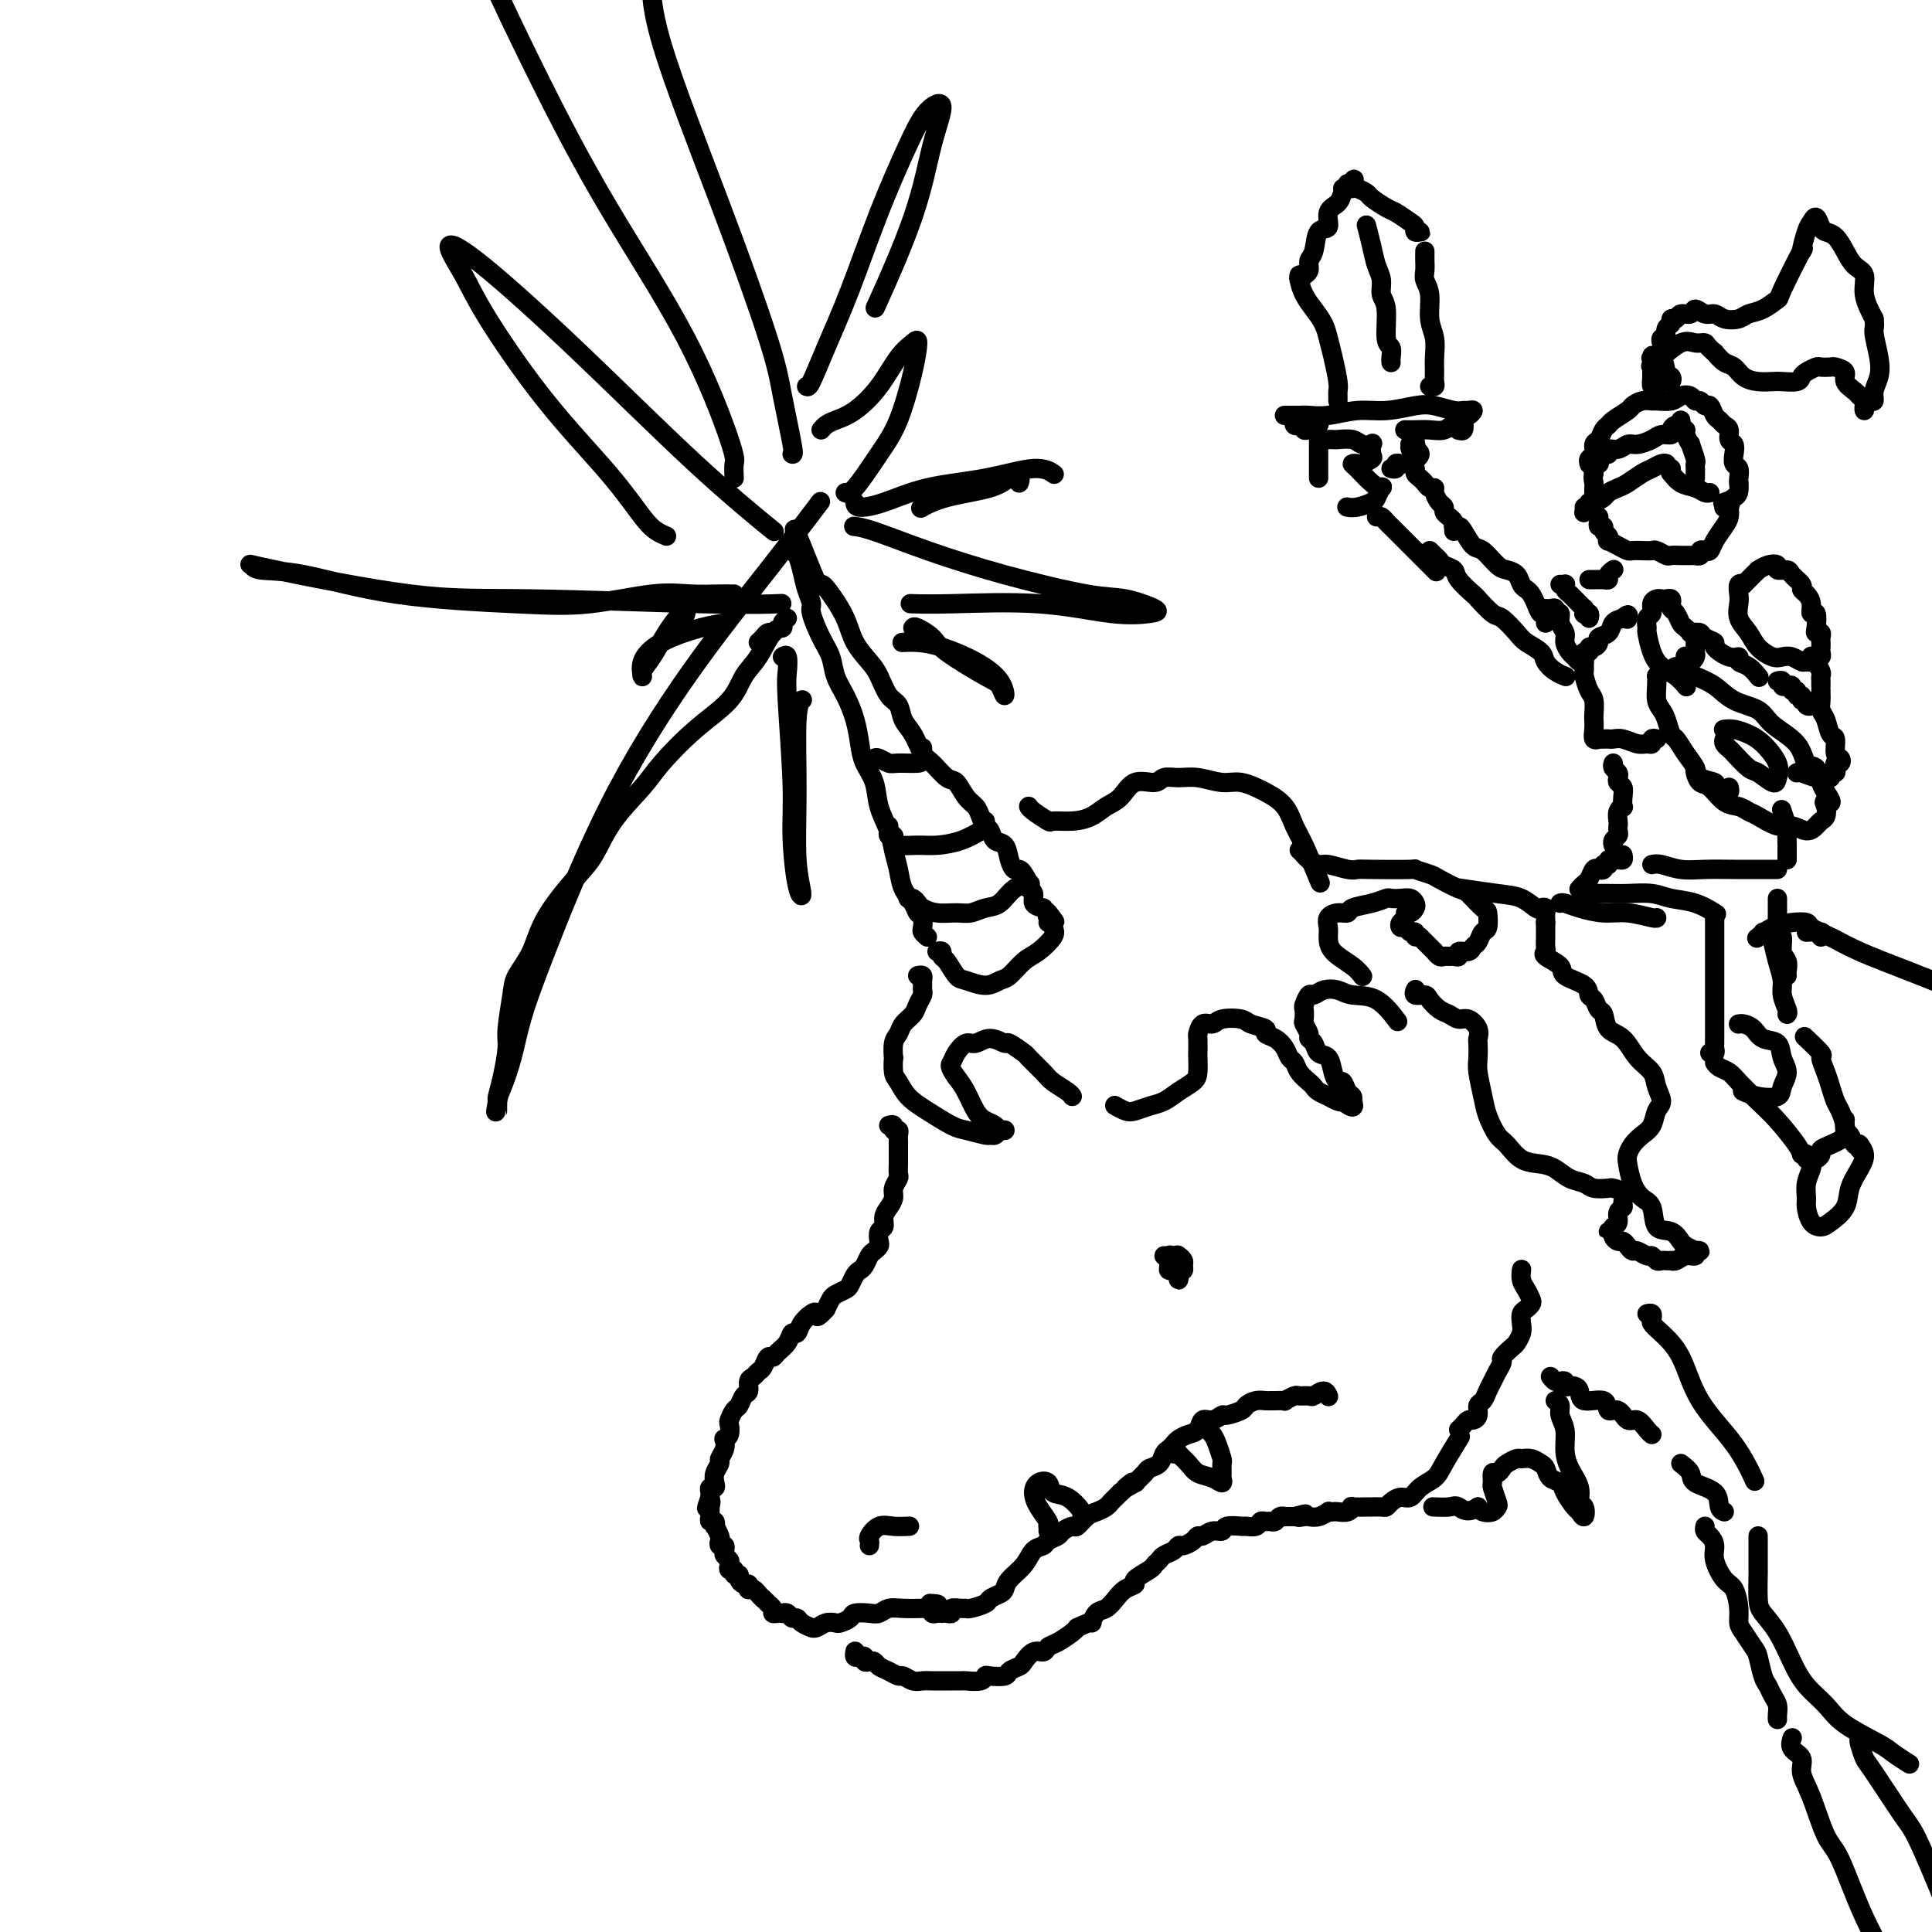 <svg viewBox='0 0 400 400' version='1.1' xmlns='http://www.w3.org/2000/svg' xmlns:xlink='http://www.w3.org/1999/xlink'><g fill='none' stroke='rgb(0,0,0)' stroke-width='4' stroke-linecap='round' stroke-linejoin='round'><path d='M194,197c0.439,-0.106 0.878,-0.212 1,0c0.122,0.212 -0.074,0.741 0,1c0.074,0.259 0.418,0.248 1,1c0.582,0.752 1.401,2.267 2,3c0.599,0.733 0.979,0.684 2,1c1.021,0.316 2.685,0.998 4,1c1.315,0.002 2.283,-0.675 3,-1c0.717,-0.325 1.184,-0.299 2,-1c0.816,-0.701 1.980,-2.129 3,-3c1.020,-0.871 1.895,-1.187 3,-2c1.105,-0.813 2.441,-2.125 3,-3c0.559,-0.875 0.343,-1.312 0,-2c-0.343,-0.688 -0.812,-1.625 -1,-2c-0.188,-0.375 -0.094,-0.187 0,0'/><path d='M192,194c-0.416,-0.365 -0.831,-0.730 -1,-1c-0.169,-0.270 -0.090,-0.445 0,-1c0.090,-0.555 0.193,-1.491 0,-2c-0.193,-0.509 -0.682,-0.589 -1,-1c-0.318,-0.411 -0.465,-1.151 -1,-2c-0.535,-0.849 -1.457,-1.808 -2,-3c-0.543,-1.192 -0.708,-2.619 -1,-4c-0.292,-1.381 -0.712,-2.718 -1,-4c-0.288,-1.282 -0.445,-2.509 -1,-4c-0.555,-1.491 -1.510,-3.248 -2,-5c-0.490,-1.752 -0.515,-3.501 -1,-5c-0.485,-1.499 -1.429,-2.750 -2,-4c-0.571,-1.250 -0.768,-2.501 -1,-4c-0.232,-1.499 -0.498,-3.245 -1,-5c-0.502,-1.755 -1.238,-3.517 -2,-5c-0.762,-1.483 -1.548,-2.686 -2,-4c-0.452,-1.314 -0.569,-2.738 -1,-4c-0.431,-1.262 -1.176,-2.361 -2,-4c-0.824,-1.639 -1.726,-3.819 -2,-5c-0.274,-1.181 0.081,-1.363 0,-2c-0.081,-0.637 -0.596,-1.730 -1,-3c-0.404,-1.270 -0.696,-2.718 -1,-4c-0.304,-1.282 -0.618,-2.397 -1,-3c-0.382,-0.603 -0.831,-0.695 -1,-1c-0.169,-0.305 -0.056,-0.825 0,-1c0.056,-0.175 0.056,-0.006 0,0c-0.056,0.006 -0.169,-0.152 0,0c0.169,0.152 0.620,0.615 1,1c0.380,0.385 0.690,0.693 1,1'/><path d='M166,115c-3.670,-11.708 0.156,-1.479 2,3c1.844,4.479 1.705,3.210 2,3c0.295,-0.210 1.024,0.641 2,2c0.976,1.359 2.201,3.225 3,5c0.799,1.775 1.174,3.458 2,5c0.826,1.542 2.104,2.944 3,4c0.896,1.056 1.409,1.765 2,3c0.591,1.235 1.261,2.996 2,4c0.739,1.004 1.548,1.251 2,2c0.452,0.749 0.548,2.002 1,3c0.452,0.998 1.262,1.743 2,3c0.738,1.257 1.405,3.026 2,4c0.595,0.974 1.119,1.153 2,2c0.881,0.847 2.120,2.362 3,3c0.880,0.638 1.402,0.399 2,1c0.598,0.601 1.274,2.044 2,3c0.726,0.956 1.503,1.426 2,2c0.497,0.574 0.714,1.251 1,2c0.286,0.749 0.640,1.569 1,2c0.360,0.431 0.726,0.473 1,1c0.274,0.527 0.455,1.538 1,2c0.545,0.462 1.455,0.374 2,1c0.545,0.626 0.724,1.964 1,3c0.276,1.036 0.647,1.769 1,2c0.353,0.231 0.687,-0.041 1,0c0.313,0.041 0.604,0.396 1,1c0.396,0.604 0.896,1.457 1,2c0.104,0.543 -0.189,0.774 0,1c0.189,0.226 0.858,0.445 1,1c0.142,0.555 -0.245,1.444 0,2c0.245,0.556 1.123,0.778 2,1'/><path d='M216,188c4.094,5.132 1.829,1.963 1,1c-0.829,-0.963 -0.223,0.279 0,1c0.223,0.721 0.064,0.920 0,1c-0.064,0.080 -0.032,0.040 0,0'/><path d='M188,186c0.323,-0.091 0.645,-0.182 1,0c0.355,0.182 0.741,0.638 1,1c0.259,0.362 0.390,0.629 1,1c0.610,0.371 1.700,0.844 3,1c1.300,0.156 2.812,-0.007 4,0c1.188,0.007 2.053,0.184 3,0c0.947,-0.184 1.978,-0.729 3,-1c1.022,-0.271 2.037,-0.269 3,-1c0.963,-0.731 1.875,-2.197 3,-3c1.125,-0.803 2.464,-0.944 3,-1c0.536,-0.056 0.268,-0.028 0,0'/><path d='M184,171c0.031,0.303 0.061,0.607 0,1c-0.061,0.393 -0.215,0.876 0,1c0.215,0.124 0.797,-0.110 1,0c0.203,0.110 0.027,0.563 0,1c-0.027,0.437 0.094,0.856 1,1c0.906,0.144 2.597,0.011 4,0c1.403,-0.011 2.520,0.098 4,0c1.480,-0.098 3.325,-0.405 5,-1c1.675,-0.595 3.181,-1.479 4,-2c0.819,-0.521 0.951,-0.679 1,-1c0.049,-0.321 0.014,-0.806 0,-1c-0.014,-0.194 -0.007,-0.097 0,0'/><path d='M181,157c0.226,-0.114 0.453,-0.229 1,0c0.547,0.229 1.415,0.800 2,1c0.585,0.200 0.889,0.029 2,0c1.111,-0.029 3.030,0.085 4,0c0.970,-0.085 0.992,-0.369 1,-1c0.008,-0.631 0.002,-1.609 0,-2c-0.002,-0.391 -0.001,-0.196 0,0'/><path d='M190,202c0.423,-0.090 0.846,-0.180 1,0c0.154,0.180 0.038,0.628 0,1c-0.038,0.372 0.002,0.666 0,1c-0.002,0.334 -0.046,0.708 0,1c0.046,0.292 0.181,0.501 0,1c-0.181,0.499 -0.679,1.287 -1,2c-0.321,0.713 -0.464,1.352 -1,2c-0.536,0.648 -1.464,1.306 -2,2c-0.536,0.694 -0.680,1.425 -1,2c-0.320,0.575 -0.815,0.992 -1,2c-0.185,1.008 -0.059,2.605 0,3c0.059,0.395 0.051,-0.411 0,0c-0.051,0.411 -0.144,2.040 0,3c0.144,0.960 0.526,1.251 1,2c0.474,0.749 1.041,1.956 2,3c0.959,1.044 2.309,1.926 4,3c1.691,1.074 3.724,2.341 5,3c1.276,0.659 1.795,0.709 3,1c1.205,0.291 3.097,0.824 4,1c0.903,0.176 0.816,-0.005 1,0c0.184,0.005 0.639,0.197 1,0c0.361,-0.197 0.630,-0.784 1,-1c0.370,-0.216 0.843,-0.061 1,0c0.157,0.061 -0.002,0.028 0,0c0.002,-0.028 0.166,-0.050 0,0c-0.166,0.050 -0.663,0.173 -1,0c-0.337,-0.173 -0.513,-0.640 -1,-1c-0.487,-0.360 -1.285,-0.612 -2,-1c-0.715,-0.388 -1.346,-0.912 -2,-2c-0.654,-1.088 -1.330,-2.739 -2,-4c-0.670,-1.261 -1.335,-2.130 -2,-3'/><path d='M198,223c-1.653,-2.294 -1.286,-2.529 -1,-3c0.286,-0.471 0.490,-1.180 1,-2c0.510,-0.820 1.325,-1.752 2,-2c0.675,-0.248 1.211,0.190 2,0c0.789,-0.190 1.830,-1.006 3,-1c1.170,0.006 2.467,0.834 3,1c0.533,0.166 0.301,-0.332 1,0c0.699,0.332 2.327,1.493 3,2c0.673,0.507 0.391,0.360 1,1c0.609,0.640 2.111,2.066 3,3c0.889,0.934 1.166,1.374 2,2c0.834,0.626 2.224,1.438 3,2c0.776,0.562 0.936,0.875 1,1c0.064,0.125 0.032,0.063 0,0'/><path d='M231,229c-0.185,-0.106 -0.370,-0.213 0,0c0.370,0.213 1.295,0.745 2,1c0.705,0.255 1.190,0.234 2,0c0.810,-0.234 1.944,-0.680 3,-1c1.056,-0.320 2.034,-0.514 3,-1c0.966,-0.486 1.919,-1.266 3,-2c1.081,-0.734 2.290,-1.423 3,-2c0.710,-0.577 0.922,-1.042 1,-2c0.078,-0.958 0.023,-2.408 0,-3c-0.023,-0.592 -0.014,-0.326 0,-1c0.014,-0.674 0.032,-2.289 0,-3c-0.032,-0.711 -0.114,-0.517 0,-1c0.114,-0.483 0.423,-1.643 1,-2c0.577,-0.357 1.420,0.089 2,0c0.580,-0.089 0.896,-0.714 2,-1c1.104,-0.286 2.995,-0.232 4,0c1.005,0.232 1.124,0.642 2,1c0.876,0.358 2.511,0.663 3,1c0.489,0.337 -0.167,0.705 0,1c0.167,0.295 1.157,0.515 2,1c0.843,0.485 1.539,1.233 2,2c0.461,0.767 0.687,1.554 1,2c0.313,0.446 0.712,0.553 1,1c0.288,0.447 0.463,1.234 1,2c0.537,0.766 1.434,1.511 2,2c0.566,0.489 0.799,0.723 1,1c0.201,0.277 0.369,0.596 1,1c0.631,0.404 1.726,0.892 2,1c0.274,0.108 -0.272,-0.163 0,0c0.272,0.163 1.364,0.761 2,1c0.636,0.239 0.818,0.120 1,0'/><path d='M278,228c2.927,2.324 2.245,0.635 2,0c-0.245,-0.635 -0.055,-0.217 0,0c0.055,0.217 -0.027,0.231 0,0c0.027,-0.231 0.162,-0.708 0,-1c-0.162,-0.292 -0.620,-0.401 -1,-1c-0.380,-0.599 -0.683,-1.690 -1,-2c-0.317,-0.310 -0.648,0.159 -1,0c-0.352,-0.159 -0.725,-0.946 -1,-2c-0.275,-1.054 -0.451,-2.375 -1,-3c-0.549,-0.625 -1.471,-0.553 -2,-1c-0.529,-0.447 -0.664,-1.414 -1,-2c-0.336,-0.586 -0.875,-0.791 -1,-1c-0.125,-0.209 0.162,-0.422 0,-1c-0.162,-0.578 -0.772,-1.522 -1,-2c-0.228,-0.478 -0.073,-0.491 0,-1c0.073,-0.509 0.063,-1.513 0,-2c-0.063,-0.487 -0.179,-0.457 0,-1c0.179,-0.543 0.654,-1.658 1,-2c0.346,-0.342 0.563,0.090 1,0c0.437,-0.090 1.095,-0.703 2,-1c0.905,-0.297 2.057,-0.278 3,0c0.943,0.278 1.675,0.817 3,1c1.325,0.183 3.241,0.011 5,1c1.759,0.989 3.360,3.140 4,4c0.640,0.860 0.320,0.430 0,0'/><path d='M213,167c-0.024,-0.052 -0.047,-0.104 0,0c0.047,0.104 0.165,0.366 1,1c0.835,0.634 2.386,1.642 3,2c0.614,0.358 0.289,0.067 1,0c0.711,-0.067 2.457,0.090 4,0c1.543,-0.090 2.882,-0.426 4,-1c1.118,-0.574 2.014,-1.387 3,-2c0.986,-0.613 2.062,-1.025 3,-2c0.938,-0.975 1.736,-2.511 3,-3c1.264,-0.489 2.992,0.069 4,0c1.008,-0.069 1.297,-0.766 2,-1c0.703,-0.234 1.822,-0.005 3,0c1.178,0.005 2.416,-0.215 4,0c1.584,0.215 3.513,0.865 5,1c1.487,0.135 2.533,-0.247 4,0c1.467,0.247 3.357,1.122 5,2c1.643,0.878 3.040,1.760 4,3c0.960,1.240 1.484,2.837 2,4c0.516,1.163 1.023,1.890 2,4c0.977,2.110 2.422,5.603 3,7c0.578,1.397 0.289,0.699 0,0'/><path d='M269,176c0.362,0.342 0.723,0.684 1,1c0.277,0.316 0.469,0.607 1,1c0.531,0.393 1.399,0.890 2,1c0.601,0.110 0.933,-0.166 2,0c1.067,0.166 2.868,0.776 4,1c1.132,0.224 1.596,0.063 2,0c0.404,-0.063 0.749,-0.029 3,0c2.251,0.029 6.407,0.054 8,0c1.593,-0.054 0.624,-0.185 1,0c0.376,0.185 2.097,0.688 3,1c0.903,0.312 0.988,0.435 2,1c1.012,0.565 2.951,1.574 4,2c1.049,0.426 1.206,0.270 2,1c0.794,0.730 2.224,2.346 3,3c0.776,0.654 0.898,0.346 1,1c0.102,0.654 0.183,2.270 0,3c-0.183,0.730 -0.631,0.573 -1,1c-0.369,0.427 -0.658,1.439 -1,2c-0.342,0.561 -0.736,0.672 -1,1c-0.264,0.328 -0.399,0.873 -1,1c-0.601,0.127 -1.667,-0.162 -2,0c-0.333,0.162 0.066,0.777 0,1c-0.066,0.223 -0.596,0.056 -1,0c-0.404,-0.056 -0.682,-0.000 -1,0c-0.318,0.000 -0.677,-0.056 -1,0c-0.323,0.056 -0.611,0.222 -1,0c-0.389,-0.222 -0.878,-0.833 -1,-1c-0.122,-0.167 0.122,0.110 0,0c-0.122,-0.110 -0.610,-0.607 -1,-1c-0.390,-0.393 -0.683,-0.684 -1,-1c-0.317,-0.316 -0.659,-0.658 -1,-1'/><path d='M294,194c-0.858,-0.554 -1.004,0.063 -1,0c0.004,-0.063 0.158,-0.804 0,-1c-0.158,-0.196 -0.627,0.155 -1,0c-0.373,-0.155 -0.651,-0.816 -1,-1c-0.349,-0.184 -0.770,0.109 -1,0c-0.230,-0.109 -0.268,-0.621 0,-1c0.268,-0.379 0.843,-0.626 1,-1c0.157,-0.374 -0.104,-0.874 0,-1c0.104,-0.126 0.572,0.124 1,0c0.428,-0.124 0.815,-0.621 1,-1c0.185,-0.379 0.167,-0.638 0,-1c-0.167,-0.362 -0.483,-0.826 -1,-1c-0.517,-0.174 -1.235,-0.058 -2,0c-0.765,0.058 -1.577,0.058 -2,0c-0.423,-0.058 -0.459,-0.174 -1,0c-0.541,0.174 -1.589,0.637 -3,1c-1.411,0.363 -3.187,0.625 -4,1c-0.813,0.375 -0.663,0.862 -1,1c-0.337,0.138 -1.162,-0.073 -2,0c-0.838,0.073 -1.690,0.432 -2,1c-0.310,0.568 -0.079,1.347 0,2c0.079,0.653 0.007,1.181 0,2c-0.007,0.819 0.050,1.931 1,3c0.950,1.069 2.794,2.096 4,3c1.206,0.904 1.773,1.687 2,2c0.227,0.313 0.113,0.157 0,0'/><path d='M184,233c0.453,-0.120 0.906,-0.239 1,0c0.094,0.239 -0.171,0.837 0,1c0.171,0.163 0.778,-0.107 1,0c0.222,0.107 0.060,0.592 0,1c-0.060,0.408 -0.016,0.738 0,1c0.016,0.262 0.004,0.455 0,1c-0.004,0.545 0.000,1.440 0,2c-0.000,0.560 -0.004,0.783 0,1c0.004,0.217 0.016,0.428 0,1c-0.016,0.572 -0.060,1.504 0,2c0.060,0.496 0.222,0.555 0,1c-0.222,0.445 -0.829,1.275 -1,2c-0.171,0.725 0.094,1.345 0,2c-0.094,0.655 -0.547,1.345 -1,2c-0.453,0.655 -0.905,1.275 -1,2c-0.095,0.725 0.168,1.557 0,2c-0.168,0.443 -0.766,0.499 -1,1c-0.234,0.501 -0.104,1.447 0,2c0.104,0.553 0.183,0.712 0,1c-0.183,0.288 -0.626,0.706 -1,1c-0.374,0.294 -0.678,0.464 -1,1c-0.322,0.536 -0.663,1.439 -1,2c-0.337,0.561 -0.672,0.780 -1,1c-0.328,0.220 -0.651,0.439 -1,1c-0.349,0.561 -0.723,1.462 -1,2c-0.277,0.538 -0.456,0.711 -1,1c-0.544,0.289 -1.454,0.693 -2,1c-0.546,0.307 -0.727,0.516 -1,1c-0.273,0.484 -0.636,1.242 -1,2'/><path d='M171,271c-2.123,2.416 -1.931,1.455 -2,1c-0.069,-0.455 -0.399,-0.403 -1,0c-0.601,0.403 -1.474,1.158 -2,2c-0.526,0.842 -0.704,1.771 -1,2c-0.296,0.229 -0.709,-0.242 -1,0c-0.291,0.242 -0.459,1.196 -1,2c-0.541,0.804 -1.454,1.458 -2,2c-0.546,0.542 -0.723,0.972 -1,1c-0.277,0.028 -0.653,-0.344 -1,0c-0.347,0.344 -0.667,1.406 -1,2c-0.333,0.594 -0.681,0.721 -1,1c-0.319,0.279 -0.610,0.709 -1,1c-0.390,0.291 -0.878,0.444 -1,1c-0.122,0.556 0.121,1.515 0,2c-0.121,0.485 -0.607,0.496 -1,1c-0.393,0.504 -0.693,1.500 -1,2c-0.307,0.500 -0.622,0.502 -1,1c-0.378,0.498 -0.820,1.491 -1,2c-0.180,0.509 -0.100,0.534 0,1c0.100,0.466 0.219,1.371 0,2c-0.219,0.629 -0.776,0.980 -1,1c-0.224,0.020 -0.116,-0.290 0,0c0.116,0.290 0.241,1.180 0,2c-0.241,0.820 -0.848,1.569 -1,2c-0.152,0.431 0.152,0.546 0,1c-0.152,0.454 -0.759,1.249 -1,2c-0.241,0.751 -0.117,1.458 0,2c0.117,0.542 0.227,0.918 0,1c-0.227,0.082 -0.792,-0.132 -1,0c-0.208,0.132 -0.059,0.609 0,1c0.059,0.391 0.030,0.695 0,1'/><path d='M147,310c-1.392,4.030 -0.373,1.604 0,1c0.373,-0.604 0.099,0.613 0,1c-0.099,0.387 -0.023,-0.055 0,0c0.023,0.055 -0.008,0.607 0,1c0.008,0.393 0.054,0.625 0,1c-0.054,0.375 -0.207,0.892 0,1c0.207,0.108 0.774,-0.193 1,0c0.226,0.193 0.112,0.879 0,1c-0.112,0.121 -0.223,-0.322 0,0c0.223,0.322 0.778,1.410 1,2c0.222,0.590 0.111,0.683 0,1c-0.111,0.317 -0.222,0.859 0,1c0.222,0.141 0.778,-0.117 1,0c0.222,0.117 0.111,0.610 0,1c-0.111,0.390 -0.222,0.678 0,1c0.222,0.322 0.776,0.679 1,1c0.224,0.321 0.116,0.607 0,1c-0.116,0.393 -0.242,0.893 0,1c0.242,0.107 0.852,-0.177 1,0c0.148,0.177 -0.167,0.817 0,1c0.167,0.183 0.815,-0.091 1,0c0.185,0.091 -0.095,0.546 0,1c0.095,0.454 0.564,0.905 1,1c0.436,0.095 0.838,-0.168 1,0c0.162,0.168 0.085,0.766 0,1c-0.085,0.234 -0.177,0.104 0,0c0.177,-0.104 0.625,-0.182 1,0c0.375,0.182 0.679,0.623 1,1c0.321,0.377 0.661,0.688 1,1'/><path d='M158,331c1.246,1.110 0.860,0.886 1,1c0.140,0.114 0.807,0.567 1,1c0.193,0.433 -0.089,0.847 0,1c0.089,0.153 0.549,0.045 1,0c0.451,-0.045 0.895,-0.027 1,0c0.105,0.027 -0.128,0.062 0,0c0.128,-0.062 0.616,-0.223 1,0c0.384,0.223 0.662,0.830 1,1c0.338,0.170 0.734,-0.097 1,0c0.266,0.097 0.403,0.558 1,1c0.597,0.442 1.656,0.864 2,1c0.344,0.136 -0.025,-0.015 0,0c0.025,0.015 0.445,0.198 1,0c0.555,-0.198 1.246,-0.775 2,-1c0.754,-0.225 1.571,-0.099 2,0c0.429,0.099 0.471,0.171 1,0c0.529,-0.171 1.545,-0.586 2,-1c0.455,-0.414 0.350,-0.829 1,-1c0.650,-0.171 2.055,-0.098 3,0c0.945,0.098 1.430,0.222 2,0c0.570,-0.222 1.225,-0.792 2,-1c0.775,-0.208 1.670,-0.056 3,0c1.330,0.056 3.094,0.016 4,0c0.906,-0.016 0.953,-0.008 1,0'/><path d='M192,333c3.800,-0.844 1.800,-0.956 1,-1c-0.800,-0.044 -0.400,-0.022 0,0'/><path d='M180,320c0.043,-0.370 0.085,-0.740 0,-1c-0.085,-0.260 -0.299,-0.409 0,-1c0.299,-0.591 1.111,-1.622 2,-2c0.889,-0.378 1.855,-0.102 3,0c1.145,0.102 2.470,0.029 3,0c0.530,-0.029 0.265,-0.015 0,0'/><path d='M192,333c0.444,-0.113 0.889,-0.226 1,0c0.111,0.226 -0.111,0.792 0,1c0.111,0.208 0.556,0.057 1,0c0.444,-0.057 0.888,-0.019 1,0c0.112,0.019 -0.107,0.019 0,0c0.107,-0.019 0.540,-0.058 1,0c0.460,0.058 0.947,0.212 1,0c0.053,-0.212 -0.329,-0.792 0,-1c0.329,-0.208 1.368,-0.045 2,0c0.632,0.045 0.855,-0.030 1,0c0.145,0.030 0.210,0.163 1,0c0.790,-0.163 2.304,-0.623 3,-1c0.696,-0.377 0.575,-0.670 1,-1c0.425,-0.330 1.398,-0.698 2,-1c0.602,-0.302 0.834,-0.539 1,-1c0.166,-0.461 0.267,-1.146 1,-2c0.733,-0.854 2.098,-1.878 3,-3c0.902,-1.122 1.340,-2.342 2,-3c0.660,-0.658 1.543,-0.755 2,-1c0.457,-0.245 0.489,-0.638 1,-1c0.511,-0.362 1.502,-0.692 2,-1c0.498,-0.308 0.503,-0.593 1,-1c0.497,-0.407 1.485,-0.935 2,-1c0.515,-0.065 0.558,0.333 1,0c0.442,-0.333 1.284,-1.399 2,-2c0.716,-0.601 1.305,-0.738 2,-1c0.695,-0.262 1.496,-0.647 2,-1c0.504,-0.353 0.713,-0.672 1,-1c0.287,-0.328 0.654,-0.665 1,-1c0.346,-0.335 0.673,-0.667 1,-1'/><path d='M232,309c4.429,-3.716 1.500,-1.507 1,-1c-0.500,0.507 1.428,-0.689 2,-1c0.572,-0.311 -0.212,0.264 0,0c0.212,-0.264 1.419,-1.366 2,-2c0.581,-0.634 0.537,-0.800 1,-1c0.463,-0.200 1.433,-0.435 2,-1c0.567,-0.565 0.732,-1.461 1,-2c0.268,-0.539 0.639,-0.720 1,-1c0.361,-0.280 0.712,-0.657 1,-1c0.288,-0.343 0.514,-0.651 1,-1c0.486,-0.349 1.234,-0.738 2,-1c0.766,-0.262 1.551,-0.395 2,-1c0.449,-0.605 0.562,-1.682 1,-2c0.438,-0.318 1.202,0.122 2,0c0.798,-0.122 1.631,-0.807 2,-1c0.369,-0.193 0.273,0.106 1,0c0.727,-0.106 2.275,-0.617 3,-1c0.725,-0.383 0.627,-0.638 1,-1c0.373,-0.362 1.218,-0.829 2,-1c0.782,-0.171 1.500,-0.045 2,0c0.500,0.045 0.782,0.008 1,0c0.218,-0.008 0.372,0.012 1,0c0.628,-0.012 1.730,-0.056 2,0c0.270,0.056 -0.294,0.212 0,0c0.294,-0.212 1.444,-0.794 2,-1c0.556,-0.206 0.517,-0.038 1,0c0.483,0.038 1.489,-0.056 2,0c0.511,0.056 0.529,0.262 1,0c0.471,-0.262 1.396,-0.994 2,-1c0.604,-0.006 0.887,0.712 1,1c0.113,0.288 0.057,0.144 0,0'/><path d='M241,260c0.763,0.024 1.526,0.049 2,0c0.474,-0.049 0.660,-0.171 1,0c0.340,0.171 0.835,0.634 1,1c0.165,0.366 0.002,0.634 0,1c-0.002,0.366 0.157,0.828 0,1c-0.157,0.172 -0.631,0.052 -1,0c-0.369,-0.052 -0.632,-0.038 -1,0c-0.368,0.038 -0.841,0.099 -1,0c-0.159,-0.099 -0.004,-0.360 0,-1c0.004,-0.640 -0.143,-1.661 0,-2c0.143,-0.339 0.574,0.003 1,0c0.426,-0.003 0.846,-0.350 1,0c0.154,0.350 0.042,1.397 0,2c-0.042,0.603 -0.015,0.760 0,1c0.015,0.240 0.018,0.562 0,1c-0.018,0.438 -0.057,0.993 0,1c0.057,0.007 0.211,-0.534 0,-1c-0.211,-0.466 -0.788,-0.856 -1,-1c-0.212,-0.144 -0.061,-0.041 0,0c0.061,0.041 0.030,0.021 0,0'/><path d='M250,296c-0.091,-0.076 -0.182,-0.152 0,0c0.182,0.152 0.637,0.531 1,1c0.363,0.469 0.633,1.028 1,2c0.367,0.972 0.832,2.356 1,3c0.168,0.644 0.040,0.548 0,1c-0.040,0.452 0.008,1.454 0,2c-0.008,0.546 -0.070,0.638 0,1c0.070,0.362 0.274,0.993 0,1c-0.274,0.007 -1.025,-0.611 -2,-1c-0.975,-0.389 -2.174,-0.549 -3,-1c-0.826,-0.451 -1.279,-1.193 -2,-2c-0.721,-0.807 -1.709,-1.680 -2,-2c-0.291,-0.320 0.114,-0.086 0,0c-0.114,0.086 -0.747,0.025 -1,0c-0.253,-0.025 -0.127,-0.012 0,0'/><path d='M217,317c0.014,-0.434 0.028,-0.868 0,-1c-0.028,-0.132 -0.097,0.038 0,0c0.097,-0.038 0.359,-0.285 0,-1c-0.359,-0.715 -1.338,-1.897 -2,-3c-0.662,-1.103 -1.006,-2.127 -1,-3c0.006,-0.873 0.363,-1.597 1,-2c0.637,-0.403 1.554,-0.486 2,0c0.446,0.486 0.421,1.542 1,2c0.579,0.458 1.764,0.319 3,1c1.236,0.681 2.525,2.183 3,3c0.475,0.817 0.136,0.948 0,1c-0.136,0.052 -0.068,0.026 0,0'/><path d='M177,342c0.022,-0.111 0.044,-0.222 0,0c-0.044,0.222 -0.152,0.778 0,1c0.152,0.222 0.566,0.111 1,0c0.434,-0.111 0.889,-0.223 1,0c0.111,0.223 -0.122,0.780 0,1c0.122,0.220 0.600,0.101 1,0c0.400,-0.101 0.722,-0.186 1,0c0.278,0.186 0.511,0.642 1,1c0.489,0.358 1.233,0.618 2,1c0.767,0.382 1.556,0.887 2,1c0.444,0.113 0.542,-0.166 1,0c0.458,0.166 1.277,0.776 2,1c0.723,0.224 1.350,0.060 2,0c0.650,-0.060 1.324,-0.016 2,0c0.676,0.016 1.354,0.005 2,0c0.646,-0.005 1.259,-0.005 2,0c0.741,0.005 1.611,0.015 2,0c0.389,-0.015 0.297,-0.056 1,0c0.703,0.056 2.201,0.208 3,0c0.799,-0.208 0.901,-0.777 1,-1c0.099,-0.223 0.197,-0.100 1,0c0.803,0.100 2.312,0.177 3,0c0.688,-0.177 0.555,-0.607 1,-1c0.445,-0.393 1.467,-0.750 2,-1c0.533,-0.250 0.578,-0.395 1,-1c0.422,-0.605 1.220,-1.671 2,-2c0.780,-0.329 1.543,0.080 2,0c0.457,-0.080 0.607,-0.650 1,-1c0.393,-0.350 1.029,-0.479 2,-1c0.971,-0.521 2.277,-1.435 3,-2c0.723,-0.565 0.861,-0.783 1,-1'/><path d='M223,337c3.738,-1.816 3.084,-0.858 3,-1c-0.084,-0.142 0.403,-1.386 1,-2c0.597,-0.614 1.306,-0.597 2,-1c0.694,-0.403 1.373,-1.225 2,-2c0.627,-0.775 1.200,-1.503 2,-2c0.800,-0.497 1.825,-0.763 2,-1c0.175,-0.237 -0.501,-0.445 0,-1c0.501,-0.555 2.179,-1.458 3,-2c0.821,-0.542 0.783,-0.724 1,-1c0.217,-0.276 0.687,-0.648 1,-1c0.313,-0.352 0.469,-0.686 1,-1c0.531,-0.314 1.438,-0.610 2,-1c0.562,-0.390 0.780,-0.874 1,-1c0.220,-0.126 0.443,0.106 1,0c0.557,-0.106 1.449,-0.549 2,-1c0.551,-0.451 0.761,-0.909 1,-1c0.239,-0.091 0.506,0.186 1,0c0.494,-0.186 1.217,-0.835 2,-1c0.783,-0.165 1.628,0.153 2,0c0.372,-0.153 0.271,-0.777 1,-1c0.729,-0.223 2.289,-0.046 3,0c0.711,0.046 0.572,-0.041 1,0c0.428,0.041 1.424,0.208 2,0c0.576,-0.208 0.731,-0.792 1,-1c0.269,-0.208 0.651,-0.042 1,0c0.349,0.042 0.667,-0.041 1,0c0.333,0.041 0.683,0.207 1,0c0.317,-0.207 0.600,-0.788 1,-1c0.400,-0.212 0.915,-0.057 1,0c0.085,0.057 -0.262,0.016 0,0c0.262,-0.016 1.131,-0.008 2,0'/><path d='M268,314c4.043,-1.084 1.651,-0.294 1,0c-0.651,0.294 0.437,0.093 1,0c0.563,-0.093 0.599,-0.077 1,0c0.401,0.077 1.167,0.217 2,0c0.833,-0.217 1.732,-0.789 2,-1c0.268,-0.211 -0.095,-0.060 0,0c0.095,0.060 0.650,0.030 1,0c0.350,-0.030 0.497,-0.061 1,0c0.503,0.061 1.362,0.212 2,0c0.638,-0.212 1.053,-0.789 1,-1c-0.053,-0.211 -0.575,-0.056 0,0c0.575,0.056 2.247,0.012 3,0c0.753,-0.012 0.586,0.007 1,0c0.414,-0.007 1.410,-0.039 2,0c0.590,0.039 0.776,0.148 1,0c0.224,-0.148 0.487,-0.553 1,-1c0.513,-0.447 1.277,-0.935 2,-1c0.723,-0.065 1.406,0.293 2,0c0.594,-0.293 1.098,-1.239 2,-2c0.902,-0.761 2.200,-1.338 3,-2c0.800,-0.662 1.100,-1.409 2,-3c0.900,-1.591 2.400,-4.026 3,-5c0.600,-0.974 0.300,-0.487 0,0'/><path d='M302,296c0.331,-0.305 0.662,-0.611 1,-1c0.338,-0.389 0.682,-0.863 1,-1c0.318,-0.137 0.610,0.062 1,0c0.390,-0.062 0.878,-0.387 1,-1c0.122,-0.613 -0.122,-1.515 0,-2c0.122,-0.485 0.611,-0.554 1,-1c0.389,-0.446 0.677,-1.270 1,-2c0.323,-0.730 0.682,-1.365 1,-2c0.318,-0.635 0.596,-1.268 1,-2c0.404,-0.732 0.935,-1.561 1,-2c0.065,-0.439 -0.336,-0.487 0,-1c0.336,-0.513 1.410,-1.489 2,-2c0.590,-0.511 0.697,-0.557 1,-1c0.303,-0.443 0.803,-1.285 1,-2c0.197,-0.715 0.092,-1.304 0,-2c-0.092,-0.696 -0.171,-1.499 0,-2c0.171,-0.501 0.592,-0.700 1,-1c0.408,-0.300 0.803,-0.701 1,-1c0.197,-0.299 0.196,-0.497 0,-1c-0.196,-0.503 -0.589,-1.310 -1,-2c-0.411,-0.690 -0.841,-1.263 -1,-2c-0.159,-0.737 -0.045,-1.639 0,-2c0.045,-0.361 0.023,-0.180 0,0'/><path d='M293,205c0.056,-0.117 0.112,-0.235 0,0c-0.112,0.235 -0.392,0.822 0,1c0.392,0.178 1.456,-0.053 2,0c0.544,0.053 0.568,0.391 1,1c0.432,0.609 1.272,1.489 2,2c0.728,0.511 1.344,0.652 2,1c0.656,0.348 1.353,0.904 2,1c0.647,0.096 1.245,-0.266 2,0c0.755,0.266 1.665,1.160 2,2c0.335,0.840 0.093,1.624 0,2c-0.093,0.376 -0.037,0.343 0,1c0.037,0.657 0.054,2.004 0,3c-0.054,0.996 -0.181,1.641 0,3c0.181,1.359 0.669,3.432 1,5c0.331,1.568 0.504,2.630 1,4c0.496,1.370 1.315,3.049 2,4c0.685,0.951 1.236,1.176 2,2c0.764,0.824 1.742,2.248 3,3c1.258,0.752 2.797,0.832 4,1c1.203,0.168 2.070,0.423 3,1c0.930,0.577 1.921,1.474 3,2c1.079,0.526 2.244,0.679 3,1c0.756,0.321 1.102,0.811 2,1c0.898,0.189 2.347,0.078 3,0c0.653,-0.078 0.511,-0.124 1,0c0.489,0.124 1.610,0.418 2,1c0.390,0.582 0.049,1.451 0,2c-0.049,0.549 0.193,0.776 0,1c-0.193,0.224 -0.821,0.445 -1,1c-0.179,0.555 0.092,1.444 0,2c-0.092,0.556 -0.546,0.778 -1,1'/><path d='M334,254c-0.232,1.306 0.190,1.072 0,1c-0.190,-0.072 -0.990,0.018 -1,0c-0.010,-0.018 0.771,-0.146 1,0c0.229,0.146 -0.093,0.565 0,1c0.093,0.435 0.601,0.886 1,1c0.399,0.114 0.688,-0.109 1,0c0.312,0.109 0.647,0.550 1,1c0.353,0.450 0.725,0.909 1,1c0.275,0.091 0.455,-0.186 1,0c0.545,0.186 1.455,0.834 2,1c0.545,0.166 0.724,-0.152 1,0c0.276,0.152 0.648,0.772 1,1c0.352,0.228 0.685,0.062 1,0c0.315,-0.062 0.612,-0.021 1,0c0.388,0.021 0.868,0.021 1,0c0.132,-0.021 -0.085,-0.062 0,0c0.085,0.062 0.473,0.227 1,0c0.527,-0.227 1.195,-0.846 2,-1c0.805,-0.154 1.748,0.156 2,0c0.252,-0.156 -0.187,-0.776 0,-1c0.187,-0.224 0.998,-0.050 1,0c0.002,0.050 -0.807,-0.025 -1,0c-0.193,0.025 0.231,0.150 0,0c-0.231,-0.150 -1.115,-0.575 -2,-1'/><path d='M349,258c-0.461,-0.415 -0.613,-0.453 -1,-1c-0.387,-0.547 -1.010,-1.604 -2,-2c-0.990,-0.396 -2.346,-0.130 -3,-1c-0.654,-0.870 -0.607,-2.876 -1,-4c-0.393,-1.124 -1.227,-1.365 -2,-2c-0.773,-0.635 -1.483,-1.665 -2,-3c-0.517,-1.335 -0.839,-2.975 -1,-4c-0.161,-1.025 -0.160,-1.433 0,-2c0.160,-0.567 0.478,-1.292 1,-2c0.522,-0.708 1.247,-1.400 2,-2c0.753,-0.600 1.535,-1.109 2,-2c0.465,-0.891 0.613,-2.166 1,-3c0.387,-0.834 1.013,-1.228 1,-2c-0.013,-0.772 -0.665,-1.920 -1,-3c-0.335,-1.080 -0.352,-2.090 -1,-3c-0.648,-0.910 -1.928,-1.720 -3,-3c-1.072,-1.280 -1.936,-3.029 -3,-4c-1.064,-0.971 -2.327,-1.162 -3,-2c-0.673,-0.838 -0.754,-2.321 -1,-3c-0.246,-0.679 -0.655,-0.552 -1,-1c-0.345,-0.448 -0.625,-1.471 -1,-2c-0.375,-0.529 -0.844,-0.565 -1,-1c-0.156,-0.435 0.000,-1.269 -1,-2c-1.000,-0.731 -3.158,-1.361 -4,-2c-0.842,-0.639 -0.369,-1.289 -1,-2c-0.631,-0.711 -2.365,-1.485 -3,-2c-0.635,-0.515 -0.170,-0.771 0,-1c0.170,-0.229 0.046,-0.433 0,-1c-0.046,-0.567 -0.012,-1.499 0,-2c0.012,-0.501 0.004,-0.572 0,-1c-0.004,-0.428 -0.002,-1.214 0,-2'/><path d='M320,191c0.004,-1.552 0.014,-1.931 0,-2c-0.014,-0.069 -0.050,0.171 0,0c0.050,-0.171 0.187,-0.752 0,-1c-0.187,-0.248 -0.699,-0.161 -1,0c-0.301,0.161 -0.390,0.397 -1,0c-0.610,-0.397 -1.741,-1.426 -3,-2c-1.259,-0.574 -2.647,-0.693 -5,-1c-2.353,-0.307 -5.672,-0.802 -7,-1c-1.328,-0.198 -0.664,-0.099 0,0'/><path d='M160,131c0.091,0.022 0.182,0.045 0,0c-0.182,-0.045 -0.636,-0.156 -1,0c-0.364,0.156 -0.636,0.581 -1,1c-0.364,0.419 -0.818,0.834 -1,1c-0.182,0.166 -0.091,0.083 0,0'/><path d='M163,128c-0.465,0.306 -0.929,0.611 -1,1c-0.071,0.389 0.252,0.861 0,1c-0.252,0.139 -1.079,-0.055 -2,1c-0.921,1.055 -1.937,3.359 -3,5c-1.063,1.641 -2.172,2.617 -3,4c-0.828,1.383 -1.376,3.172 -3,5c-1.624,1.828 -4.325,3.696 -7,6c-2.675,2.304 -5.325,5.043 -7,7c-1.675,1.957 -2.374,3.133 -4,5c-1.626,1.867 -4.178,4.424 -6,7c-1.822,2.576 -2.916,5.172 -4,7c-1.084,1.828 -2.160,2.887 -4,5c-1.840,2.113 -4.444,5.280 -6,8c-1.556,2.720 -2.062,4.994 -3,7c-0.938,2.006 -2.307,3.743 -3,5c-0.693,1.257 -0.711,2.032 -1,4c-0.289,1.968 -0.848,5.129 -1,7c-0.152,1.871 0.103,2.451 0,4c-0.103,1.549 -0.563,4.066 -1,6c-0.437,1.934 -0.849,3.286 -1,4c-0.151,0.714 -0.040,0.791 0,1c0.040,0.209 0.011,0.551 0,1c-0.011,0.449 -0.003,1.006 0,1c0.003,-0.006 0.001,-0.573 0,-1c-0.001,-0.427 -0.000,-0.713 0,-1'/><path d='M103,228c-0.653,4.133 -0.285,1.464 0,0c0.285,-1.464 0.486,-1.725 1,-3c0.514,-1.275 1.340,-3.566 2,-6c0.660,-2.434 1.154,-5.011 2,-8c0.846,-2.989 2.042,-6.389 5,-14c2.958,-7.611 7.677,-19.432 13,-30c5.323,-10.568 11.252,-19.884 17,-28c5.748,-8.116 11.317,-15.031 16,-21c4.683,-5.969 8.481,-10.991 10,-13c1.519,-2.009 0.760,-1.004 0,0'/><path d='M151,123c0.542,0.000 1.084,0.001 1,0c-0.084,-0.001 -0.795,-0.002 -1,0c-0.205,0.002 0.095,0.008 0,0c-0.095,-0.008 -0.586,-0.029 -2,0c-1.414,0.029 -3.751,0.109 -6,0c-2.249,-0.109 -4.408,-0.408 -8,0c-3.592,0.408 -8.615,1.522 -13,2c-4.385,0.478 -8.130,0.321 -15,0c-6.870,-0.321 -16.865,-0.805 -25,-2c-8.135,-1.195 -14.410,-3.101 -19,-4c-4.590,-0.899 -7.496,-0.792 -9,-1c-1.504,-0.208 -1.608,-0.731 -2,-1c-0.392,-0.269 -1.074,-0.282 5,1c6.074,1.282 18.904,3.860 28,5c9.096,1.140 14.459,0.842 25,1c10.541,0.158 26.261,0.773 36,1c9.739,0.227 13.497,0.065 15,0c1.503,-0.065 0.752,-0.032 0,0'/><path d='M138,111c-0.636,-0.267 -1.272,-0.534 -2,-1c-0.728,-0.466 -1.547,-1.132 -3,-3c-1.453,-1.868 -3.538,-4.937 -7,-9c-3.462,-4.063 -8.299,-9.121 -13,-15c-4.701,-5.879 -9.264,-12.578 -12,-17c-2.736,-4.422 -3.643,-6.566 -5,-9c-1.357,-2.434 -3.164,-5.159 -3,-6c0.164,-0.841 2.298,0.200 7,4c4.702,3.800 11.972,10.359 20,18c8.028,7.641 16.815,16.365 24,23c7.185,6.635 12.767,11.181 15,13c2.233,1.819 1.116,0.909 0,0'/><path d='M177,109c-0.216,-0.024 -0.432,-0.048 0,0c0.432,0.048 1.512,0.169 4,1c2.488,0.831 6.384,2.373 11,4c4.616,1.627 9.952,3.339 16,5c6.048,1.661 12.806,3.270 17,4c4.194,0.730 5.823,0.580 8,1c2.177,0.420 4.903,1.409 6,2c1.097,0.591 0.566,0.785 -1,1c-1.566,0.215 -4.168,0.450 -8,0c-3.832,-0.450 -8.893,-1.584 -15,-2c-6.107,-0.416 -13.260,-0.112 -18,0c-4.740,0.112 -7.069,0.032 -8,0c-0.931,-0.032 -0.466,-0.016 0,0'/><path d='M152,99c-0.056,-1.166 -0.111,-2.332 0,-3c0.111,-0.668 0.390,-0.838 -1,-5c-1.390,-4.162 -4.447,-12.317 -9,-21c-4.553,-8.683 -10.601,-17.893 -16,-27c-5.399,-9.107 -10.148,-18.111 -16,-30c-5.852,-11.889 -12.806,-26.662 -18,-40c-5.194,-13.338 -8.627,-25.239 -10,-30c-1.373,-4.761 -0.687,-2.380 0,0'/><path d='M164,94c0.192,0.086 0.384,0.173 0,-2c-0.384,-2.173 -1.343,-6.604 -2,-10c-0.657,-3.396 -1.013,-5.755 -3,-12c-1.987,-6.245 -5.605,-16.375 -10,-28c-4.395,-11.625 -9.568,-24.745 -12,-33c-2.432,-8.255 -2.123,-11.644 -2,-13c0.123,-1.356 0.062,-0.678 0,0'/><path d='M170,89c0.284,-0.341 0.568,-0.682 1,-1c0.432,-0.318 1.012,-0.614 2,-1c0.988,-0.386 2.384,-0.864 4,-2c1.616,-1.136 3.451,-2.932 5,-5c1.549,-2.068 2.813,-4.410 4,-6c1.187,-1.590 2.297,-2.428 3,-3c0.703,-0.572 0.998,-0.878 1,0c0.002,0.878 -0.290,2.939 -1,6c-0.710,3.061 -1.837,7.121 -3,10c-1.163,2.879 -2.363,4.576 -4,7c-1.637,2.424 -3.710,5.576 -5,7c-1.290,1.424 -1.797,1.121 -2,1c-0.203,-0.121 -0.101,-0.061 0,0'/><path d='M167,80c0.197,0.109 0.394,0.219 1,-1c0.606,-1.219 1.620,-3.765 3,-7c1.380,-3.235 3.125,-7.159 5,-12c1.875,-4.841 3.880,-10.598 6,-16c2.120,-5.402 4.353,-10.449 6,-14c1.647,-3.551 2.706,-5.607 4,-7c1.294,-1.393 2.822,-2.122 3,-1c0.178,1.122 -0.993,4.094 -2,8c-1.007,3.906 -1.848,8.744 -4,15c-2.152,6.256 -5.615,13.930 -7,17c-1.385,3.070 -0.693,1.535 0,0'/><path d='M162,136c0.414,-0.277 0.828,-0.555 1,0c0.172,0.555 0.101,1.941 0,3c-0.101,1.059 -0.233,1.791 0,6c0.233,4.209 0.829,11.896 1,17c0.171,5.104 -0.083,7.623 0,11c0.083,3.377 0.505,7.610 1,10c0.495,2.390 1.065,2.938 1,2c-0.065,-0.938 -0.763,-3.362 -1,-7c-0.237,-3.638 -0.012,-8.491 0,-14c0.012,-5.509 -0.189,-11.676 0,-15c0.189,-3.324 0.768,-3.807 1,-4c0.232,-0.193 0.116,-0.097 0,0'/><path d='M189,130c0.115,-0.173 0.230,-0.347 1,0c0.770,0.347 2.196,1.213 3,2c0.804,0.787 0.986,1.495 3,3c2.014,1.505 5.861,3.806 8,5c2.139,1.194 2.569,1.280 3,2c0.431,0.720 0.864,2.074 1,2c0.136,-0.074 -0.023,-1.575 -1,-3c-0.977,-1.425 -2.770,-2.774 -5,-4c-2.230,-1.226 -4.897,-2.329 -7,-3c-2.103,-0.671 -3.643,-0.912 -5,-1c-1.357,-0.088 -2.531,-0.025 -3,0c-0.469,0.025 -0.235,0.013 0,0'/><path d='M141,128c0.426,-0.168 0.851,-0.335 1,-1c0.149,-0.665 0.020,-1.826 0,-2c-0.020,-0.174 0.068,0.639 0,1c-0.068,0.361 -0.291,0.271 -1,1c-0.709,0.729 -1.905,2.278 -3,4c-1.095,1.722 -2.089,3.616 -3,5c-0.911,1.384 -1.739,2.259 -2,3c-0.261,0.741 0.046,1.347 0,1c-0.046,-0.347 -0.446,-1.648 0,-3c0.446,-1.352 1.738,-2.754 4,-4c2.262,-1.246 5.494,-2.335 8,-3c2.506,-0.665 4.288,-0.904 5,-1c0.712,-0.096 0.356,-0.048 0,0'/><path d='M177,104c0.051,0.456 0.103,0.912 1,1c0.897,0.088 2.640,-0.193 5,-1c2.360,-0.807 5.337,-2.139 9,-3c3.663,-0.861 8.013,-1.251 12,-2c3.987,-0.749 7.612,-1.855 10,-2c2.388,-0.145 3.539,0.673 4,1c0.461,0.327 0.230,0.164 0,0'/><path d='M211,100c0.168,-0.374 0.335,-0.748 0,-1c-0.335,-0.252 -1.173,-0.382 -2,0c-0.827,0.382 -1.644,1.278 -4,2c-2.356,0.722 -6.250,1.271 -9,2c-2.750,0.729 -4.357,1.637 -5,2c-0.643,0.363 -0.321,0.182 0,0'/><path d='M355,190c-0.000,0.857 -0.000,1.714 0,3c0.000,1.286 0.000,3.002 0,4c-0.000,0.998 -0.000,1.278 0,2c0.000,0.722 0.000,1.887 0,3c-0.000,1.113 -0.000,2.176 0,3c0.000,0.824 0.000,1.411 0,2c-0.000,0.589 -0.000,1.180 0,2c0.000,0.820 0.001,1.870 0,3c-0.001,1.130 -0.004,2.341 0,3c0.004,0.659 0.015,0.765 0,1c-0.015,0.235 -0.056,0.599 0,1c0.056,0.401 0.207,0.839 0,1c-0.207,0.161 -0.774,0.046 -1,0c-0.226,-0.046 -0.113,-0.023 0,0'/><path d='M355,220c0.231,0.344 0.462,0.687 1,1c0.538,0.313 1.384,0.594 2,1c0.616,0.406 1.002,0.936 2,2c0.998,1.064 2.607,2.664 4,4c1.393,1.336 2.569,2.410 4,4c1.431,1.590 3.116,3.697 4,5c0.884,1.303 0.967,1.801 1,2c0.033,0.199 0.017,0.100 0,0'/><path d='M360,212c-0.063,0.015 -0.125,0.030 0,0c0.125,-0.030 0.439,-0.104 1,0c0.561,0.104 1.371,0.387 2,1c0.629,0.613 1.079,1.557 2,2c0.921,0.443 2.313,0.385 3,1c0.687,0.615 0.669,1.903 1,3c0.331,1.097 1.009,2.003 1,3c-0.009,0.997 -0.707,2.085 -1,3c-0.293,0.915 -0.182,1.658 -1,2c-0.818,0.342 -2.566,0.284 -4,0c-1.434,-0.284 -2.552,-0.796 -3,-1c-0.448,-0.204 -0.224,-0.102 0,0'/><path d='M370,210c0.120,-0.149 0.239,-0.298 0,-1c-0.239,-0.702 -0.837,-1.957 -1,-3c-0.163,-1.043 0.110,-1.873 0,-3c-0.110,-1.127 -0.604,-2.551 -1,-4c-0.396,-1.449 -0.694,-2.925 -1,-4c-0.306,-1.075 -0.621,-1.751 -1,-2c-0.379,-0.249 -0.823,-0.071 -1,0c-0.177,0.071 -0.089,0.036 0,0'/><path d='M370,202c-0.033,-0.234 -0.065,-0.468 0,-1c0.065,-0.532 0.228,-1.361 0,-2c-0.228,-0.639 -0.846,-1.087 -1,-2c-0.154,-0.913 0.155,-2.290 0,-3c-0.155,-0.710 -0.774,-0.754 -1,-1c-0.226,-0.246 -0.061,-0.696 0,-1c0.061,-0.304 0.016,-0.463 0,-1c-0.016,-0.537 -0.004,-1.450 0,-2c0.004,-0.550 0.001,-0.735 0,-1c-0.001,-0.265 -0.000,-0.610 0,-1c0.000,-0.390 0.000,-0.826 0,-1c-0.000,-0.174 -0.000,-0.087 0,0'/><path d='M342,179c0.505,-0.113 1.009,-0.226 2,0c0.991,0.226 2.468,0.793 4,1c1.532,0.207 3.118,0.056 5,0c1.882,-0.056 4.060,-0.015 6,0c1.940,0.015 3.644,0.004 5,0c1.356,-0.004 2.365,-0.001 3,0c0.635,0.001 0.896,0.000 1,0c0.104,-0.000 0.052,-0.000 0,0'/><path d='M328,185c0.593,0.002 1.185,0.004 2,0c0.815,-0.004 1.851,-0.013 3,0c1.149,0.013 2.410,0.049 4,0c1.590,-0.049 3.509,-0.185 5,0c1.491,0.185 2.554,0.689 4,1c1.446,0.311 3.274,0.430 5,1c1.726,0.570 3.350,1.591 4,2c0.650,0.409 0.325,0.204 0,0'/><path d='M373,239c0.447,-0.115 0.895,-0.230 1,0c0.105,0.230 -0.131,0.805 0,1c0.131,0.195 0.629,0.011 1,0c0.371,-0.011 0.614,0.152 1,0c0.386,-0.152 0.916,-0.617 1,-1c0.084,-0.383 -0.278,-0.682 0,-1c0.278,-0.318 1.196,-0.656 2,-1c0.804,-0.344 1.495,-0.696 2,-1c0.505,-0.304 0.826,-0.560 1,-1c0.174,-0.440 0.202,-1.065 0,-2c-0.202,-0.935 -0.633,-2.181 -1,-3c-0.367,-0.819 -0.670,-1.211 -1,-2c-0.330,-0.789 -0.688,-1.974 -1,-3c-0.312,-1.026 -0.578,-1.894 -1,-3c-0.422,-1.106 -1.000,-2.451 -1,-3c-0.000,-0.549 0.577,-0.302 0,-1c-0.577,-0.698 -2.308,-2.342 -3,-3c-0.692,-0.658 -0.346,-0.329 0,0'/><path d='M375,240c-0.031,0.379 -0.061,0.758 0,1c0.061,0.242 0.215,0.348 0,1c-0.215,0.652 -0.797,1.849 -1,3c-0.203,1.151 -0.025,2.254 0,3c0.025,0.746 -0.102,1.134 0,2c0.102,0.866 0.432,2.210 1,3c0.568,0.790 1.374,1.026 2,1c0.626,-0.026 1.073,-0.314 2,-1c0.927,-0.686 2.336,-1.771 3,-3c0.664,-1.229 0.584,-2.603 1,-4c0.416,-1.397 1.328,-2.818 2,-4c0.672,-1.182 1.104,-2.126 1,-3c-0.104,-0.874 -0.744,-1.678 -1,-2c-0.256,-0.322 -0.128,-0.161 0,0'/><path d='M385,238c0.091,-0.479 0.182,-0.959 0,-1c-0.182,-0.041 -0.637,0.356 -1,0c-0.363,-0.356 -0.633,-1.467 -1,-2c-0.367,-0.533 -0.829,-0.490 -1,-1c-0.171,-0.510 -0.049,-1.574 0,-2c0.049,-0.426 0.024,-0.213 0,0'/><path d='M358,163c0.093,0.429 0.185,0.858 0,1c-0.185,0.142 -0.649,-0.003 -1,0c-0.351,0.003 -0.590,0.153 -1,0c-0.410,-0.153 -0.991,-0.610 -1,-1c-0.009,-0.390 0.555,-0.714 0,-1c-0.555,-0.286 -2.229,-0.533 -3,-1c-0.771,-0.467 -0.641,-1.154 -1,-2c-0.359,-0.846 -1.209,-1.851 -2,-3c-0.791,-1.149 -1.522,-2.442 -2,-3c-0.478,-0.558 -0.702,-0.379 -1,-1c-0.298,-0.621 -0.668,-2.041 -1,-3c-0.332,-0.959 -0.625,-1.457 -1,-2c-0.375,-0.543 -0.831,-1.130 -1,-2c-0.169,-0.870 -0.052,-2.022 0,-3c0.052,-0.978 0.041,-1.783 0,-2c-0.041,-0.217 -0.110,0.155 0,0c0.110,-0.155 0.398,-0.838 1,-1c0.602,-0.162 1.519,0.196 2,0c0.481,-0.196 0.528,-0.946 1,-1c0.472,-0.054 1.369,0.590 2,1c0.631,0.410 0.995,0.588 2,1c1.005,0.412 2.651,1.060 4,2c1.349,0.940 2.402,2.172 4,3c1.598,0.828 3.741,1.253 5,2c1.259,0.747 1.633,1.818 3,3c1.367,1.182 3.728,2.477 5,4c1.272,1.523 1.454,3.274 2,4c0.546,0.726 1.455,0.426 2,1c0.545,0.574 0.727,2.021 1,3c0.273,0.979 0.636,1.489 1,2'/><path d='M378,164c2.169,3.051 0.593,2.179 0,2c-0.593,-0.179 -0.202,0.335 0,1c0.202,0.665 0.217,1.480 0,2c-0.217,0.520 -0.665,0.744 -1,1c-0.335,0.256 -0.558,0.545 -1,1c-0.442,0.455 -1.101,1.075 -2,1c-0.899,-0.075 -2.036,-0.847 -3,-1c-0.964,-0.153 -1.756,0.312 -3,0c-1.244,-0.312 -2.942,-1.401 -4,-2c-1.058,-0.599 -1.477,-0.709 -2,-1c-0.523,-0.291 -1.149,-0.764 -2,-1c-0.851,-0.236 -1.927,-0.235 -3,-1c-1.073,-0.765 -2.144,-2.296 -3,-3c-0.856,-0.704 -1.498,-0.580 -2,-1c-0.502,-0.420 -0.866,-1.382 -1,-2c-0.134,-0.618 -0.038,-0.891 0,-1c0.038,-0.109 0.019,-0.055 0,0'/><path d='M357,153c-0.105,0.316 -0.209,0.633 0,1c0.209,0.367 0.732,0.786 1,1c0.268,0.214 0.281,0.224 1,1c0.719,0.776 2.142,2.319 3,3c0.858,0.681 1.149,0.498 2,1c0.851,0.502 2.261,1.687 3,2c0.739,0.313 0.805,-0.246 1,-1c0.195,-0.754 0.518,-1.705 0,-3c-0.518,-1.295 -1.876,-2.935 -3,-4c-1.124,-1.065 -2.013,-1.553 -3,-2c-0.987,-0.447 -2.074,-0.851 -3,-1c-0.926,-0.149 -1.693,-0.043 -2,0c-0.307,0.043 -0.153,0.021 0,0'/><path d='M368,141c0.444,-0.111 0.888,-0.222 1,0c0.112,0.222 -0.110,0.776 0,1c0.110,0.224 0.550,0.117 1,0c0.450,-0.117 0.909,-0.243 1,0c0.091,0.243 -0.187,0.854 0,1c0.187,0.146 0.837,-0.172 1,0c0.163,0.172 -0.162,0.834 0,1c0.162,0.166 0.810,-0.165 1,0c0.190,0.165 -0.079,0.825 0,1c0.079,0.175 0.505,-0.135 1,0c0.495,0.135 1.061,0.717 1,1c-0.061,0.283 -0.747,0.269 -1,0c-0.253,-0.269 -0.072,-0.791 0,-1c0.072,-0.209 0.036,-0.104 0,0'/><path d='M364,140c0.163,0.205 0.327,0.411 0,0c-0.327,-0.411 -1.143,-1.437 -2,-2c-0.857,-0.563 -1.755,-0.662 -2,-1c-0.245,-0.338 0.162,-0.917 0,-1c-0.162,-0.083 -0.894,0.328 -2,0c-1.106,-0.328 -2.587,-1.394 -3,-2c-0.413,-0.606 0.243,-0.751 0,-1c-0.243,-0.249 -1.386,-0.604 -2,-1c-0.614,-0.396 -0.701,-0.835 -1,-1c-0.299,-0.165 -0.812,-0.056 -1,0c-0.188,0.056 -0.051,0.060 0,0c0.051,-0.060 0.014,-0.185 0,0c-0.014,0.185 -0.007,0.681 0,1c0.007,0.319 0.012,0.460 0,1c-0.012,0.540 -0.042,1.479 0,2c0.042,0.521 0.156,0.624 0,1c-0.156,0.376 -0.580,1.024 -1,1c-0.420,-0.024 -0.834,-0.721 -1,-1c-0.166,-0.279 -0.083,-0.139 0,0'/><path d='M351,131c0.120,0.007 0.239,0.014 0,0c-0.239,-0.014 -0.837,-0.049 -1,0c-0.163,0.049 0.110,0.182 0,0c-0.110,-0.182 -0.604,-0.678 -1,-1c-0.396,-0.322 -0.694,-0.468 -1,-1c-0.306,-0.532 -0.621,-1.449 -1,-2c-0.379,-0.551 -0.823,-0.736 -1,-1c-0.177,-0.264 -0.089,-0.607 0,-1c0.089,-0.393 0.177,-0.835 0,-1c-0.177,-0.165 -0.621,-0.051 -1,0c-0.379,0.051 -0.694,0.040 -1,0c-0.306,-0.040 -0.604,-0.108 -1,0c-0.396,0.108 -0.891,0.394 -1,1c-0.109,0.606 0.169,1.534 0,2c-0.169,0.466 -0.786,0.471 -1,1c-0.214,0.529 -0.023,1.583 0,2c0.023,0.417 -0.120,0.196 0,1c0.120,0.804 0.502,2.633 1,4c0.498,1.367 1.113,2.274 2,3c0.887,0.726 2.047,1.272 3,2c0.953,0.728 1.701,1.636 2,2c0.299,0.364 0.150,0.182 0,0'/><path d='M361,121c0.343,-0.342 0.686,-0.684 1,-1c0.314,-0.316 0.600,-0.608 1,-1c0.400,-0.392 0.914,-0.886 1,-1c0.086,-0.114 -0.257,0.151 0,0c0.257,-0.151 1.114,-0.718 2,-1c0.886,-0.282 1.800,-0.279 2,0c0.200,0.279 -0.315,0.834 0,1c0.315,0.166 1.460,-0.058 2,0c0.540,0.058 0.474,0.399 1,1c0.526,0.601 1.642,1.462 2,2c0.358,0.538 -0.044,0.754 0,1c0.044,0.246 0.534,0.521 1,1c0.466,0.479 0.908,1.162 1,2c0.092,0.838 -0.168,1.831 0,2c0.168,0.169 0.763,-0.488 1,0c0.237,0.488 0.116,2.120 0,3c-0.116,0.880 -0.227,1.009 0,1c0.227,-0.009 0.793,-0.157 1,0c0.207,0.157 0.057,0.620 0,1c-0.057,0.380 -0.019,0.676 0,1c0.019,0.324 0.019,0.675 0,1c-0.019,0.325 -0.057,0.623 0,1c0.057,0.377 0.208,0.832 0,1c-0.208,0.168 -0.774,0.048 -1,0c-0.226,-0.048 -0.113,-0.024 0,0'/><path d='M375,136c-0.026,-0.115 -0.051,-0.231 0,0c0.051,0.231 0.179,0.808 0,1c-0.179,0.192 -0.666,0.000 -1,0c-0.334,-0.000 -0.516,0.191 -1,0c-0.484,-0.191 -1.270,-0.764 -2,-1c-0.730,-0.236 -1.404,-0.135 -2,0c-0.596,0.135 -1.112,0.303 -2,0c-0.888,-0.303 -2.147,-1.078 -3,-2c-0.853,-0.922 -1.301,-1.992 -2,-3c-0.699,-1.008 -1.648,-1.955 -2,-3c-0.352,-1.045 -0.108,-2.189 0,-3c0.108,-0.811 0.081,-1.290 0,-2c-0.081,-0.710 -0.214,-1.653 0,-2c0.214,-0.347 0.775,-0.099 1,0c0.225,0.099 0.112,0.050 0,0'/><path d='M376,137c0.030,-0.482 0.061,-0.963 0,-1c-0.061,-0.037 -0.212,0.372 0,1c0.212,0.628 0.789,1.475 1,2c0.211,0.525 0.057,0.728 0,1c-0.057,0.272 -0.015,0.612 0,1c0.015,0.388 0.004,0.825 0,1c-0.004,0.175 -0.002,0.087 0,0'/><path d='M377,143c-0.007,0.360 -0.013,0.720 0,1c0.013,0.280 0.046,0.478 0,1c-0.046,0.522 -0.171,1.366 0,2c0.171,0.634 0.638,1.059 1,2c0.362,0.941 0.620,2.400 1,3c0.380,0.600 0.883,0.342 1,1c0.117,0.658 -0.151,2.232 0,3c0.151,0.768 0.721,0.732 1,1c0.279,0.268 0.267,0.841 0,1c-0.267,0.159 -0.789,-0.097 -1,0c-0.211,0.097 -0.112,0.548 0,1c0.112,0.452 0.235,0.907 0,1c-0.235,0.093 -0.830,-0.175 -1,0c-0.170,0.175 0.084,0.793 0,1c-0.084,0.207 -0.506,0.003 -1,0c-0.494,-0.003 -1.060,0.195 -2,0c-0.940,-0.195 -2.253,-0.783 -3,-1c-0.747,-0.217 -0.928,-0.062 -1,0c-0.072,0.062 -0.036,0.031 0,0'/><path d='M336,177c0.092,0.425 0.183,0.850 0,1c-0.183,0.150 -0.641,0.026 -1,0c-0.359,-0.026 -0.618,0.045 -1,0c-0.382,-0.045 -0.886,-0.208 -1,0c-0.114,0.208 0.162,0.787 0,1c-0.162,0.213 -0.760,0.061 -1,0c-0.240,-0.061 -0.120,-0.030 0,0'/><path d='M343,153c-0.442,-0.115 -0.884,-0.231 -1,0c-0.116,0.231 0.096,0.808 0,1c-0.096,0.192 -0.498,-0.001 -1,0c-0.502,0.001 -1.104,0.196 -2,0c-0.896,-0.196 -2.086,-0.785 -3,-1c-0.914,-0.215 -1.550,-0.058 -2,0c-0.450,0.058 -0.713,0.017 -1,0c-0.287,-0.017 -0.599,-0.010 -1,0c-0.401,0.010 -0.892,0.024 -1,0c-0.108,-0.024 0.167,-0.084 0,0c-0.167,0.084 -0.776,0.314 -1,0c-0.224,-0.314 -0.063,-1.171 0,-2c0.063,-0.829 0.027,-1.630 0,-2c-0.027,-0.370 -0.046,-0.309 0,-1c0.046,-0.691 0.156,-2.136 0,-3c-0.156,-0.864 -0.578,-1.148 -1,-2c-0.422,-0.852 -0.845,-2.271 -1,-3c-0.155,-0.729 -0.041,-0.769 0,-1c0.041,-0.231 0.010,-0.654 0,-1c-0.010,-0.346 0.001,-0.613 0,-1c-0.001,-0.387 -0.015,-0.892 0,-1c0.015,-0.108 0.059,0.182 0,0c-0.059,-0.182 -0.222,-0.836 0,-1c0.222,-0.164 0.828,0.163 1,0c0.172,-0.163 -0.091,-0.816 0,-1c0.091,-0.184 0.534,0.102 1,0c0.466,-0.102 0.954,-0.591 1,-1c0.046,-0.409 -0.348,-0.739 0,-1c0.348,-0.261 1.440,-0.455 2,-1c0.560,-0.545 0.589,-1.441 1,-2c0.411,-0.559 1.206,-0.779 2,-1'/><path d='M336,128c1.467,-1.400 1.133,-0.400 1,0c-0.133,0.400 -0.067,0.200 0,0'/><path d='M329,128c0.114,-0.414 0.227,-0.828 0,-1c-0.227,-0.172 -0.796,-0.102 -1,0c-0.204,0.102 -0.044,0.234 0,0c0.044,-0.234 -0.030,-0.836 0,-1c0.030,-0.164 0.162,0.111 0,0c-0.162,-0.111 -0.618,-0.608 -1,-1c-0.382,-0.392 -0.690,-0.679 -1,-1c-0.310,-0.321 -0.623,-0.674 -1,-1c-0.377,-0.326 -0.819,-0.623 -1,-1c-0.181,-0.377 -0.100,-0.833 0,-1c0.100,-0.167 0.219,-0.045 0,0c-0.219,0.045 -0.777,0.013 -1,0c-0.223,-0.013 -0.112,-0.006 0,0'/><path d='M328,137c-0.304,0.118 -0.607,0.236 -1,0c-0.393,-0.236 -0.875,-0.826 -1,-1c-0.125,-0.174 0.106,0.067 0,0c-0.106,-0.067 -0.549,-0.442 -1,-1c-0.451,-0.558 -0.909,-1.297 -1,-2c-0.091,-0.703 0.187,-1.369 0,-2c-0.187,-0.631 -0.837,-1.227 -1,-2c-0.163,-0.773 0.163,-1.724 0,-2c-0.163,-0.276 -0.814,0.122 -1,0c-0.186,-0.122 0.095,-0.765 0,-1c-0.095,-0.235 -0.564,-0.063 -1,0c-0.436,0.063 -0.839,0.018 -1,0c-0.161,-0.018 -0.081,-0.009 0,0'/><path d='M320,129c0.006,-0.313 0.013,-0.625 0,-1c-0.013,-0.375 -0.045,-0.811 0,-1c0.045,-0.189 0.167,-0.131 0,0c-0.167,0.131 -0.622,0.334 -1,0c-0.378,-0.334 -0.678,-1.206 -1,-2c-0.322,-0.794 -0.667,-1.509 -1,-2c-0.333,-0.491 -0.654,-0.759 -1,-1c-0.346,-0.241 -0.715,-0.454 -1,-1c-0.285,-0.546 -0.485,-1.426 -1,-2c-0.515,-0.574 -1.346,-0.844 -2,-1c-0.654,-0.156 -1.131,-0.200 -2,-1c-0.869,-0.800 -2.132,-2.358 -3,-3c-0.868,-0.642 -1.343,-0.369 -2,-1c-0.657,-0.631 -1.497,-2.165 -2,-3c-0.503,-0.835 -0.671,-0.970 -1,-1c-0.329,-0.030 -0.820,0.043 -1,0c-0.180,-0.043 -0.048,-0.204 0,0c0.048,0.204 0.014,0.773 0,1c-0.014,0.227 -0.007,0.114 0,0'/><path d='M324,140c0.168,0.065 0.336,0.130 0,0c-0.336,-0.130 -1.177,-0.456 -2,-1c-0.823,-0.544 -1.628,-1.306 -2,-2c-0.372,-0.694 -0.311,-1.322 -1,-2c-0.689,-0.678 -2.129,-1.408 -3,-2c-0.871,-0.592 -1.173,-1.046 -2,-2c-0.827,-0.954 -2.180,-2.409 -3,-3c-0.820,-0.591 -1.108,-0.319 -2,-1c-0.892,-0.681 -2.389,-2.315 -3,-3c-0.611,-0.685 -0.335,-0.421 -1,-1c-0.665,-0.579 -2.272,-2.000 -3,-3c-0.728,-1.000 -0.577,-1.578 -1,-2c-0.423,-0.422 -1.420,-0.688 -2,-1c-0.580,-0.312 -0.743,-0.671 -1,-1c-0.257,-0.329 -0.608,-0.627 -1,-1c-0.392,-0.373 -0.826,-0.821 -1,-1c-0.174,-0.179 -0.087,-0.090 0,0'/><path d='M301,109c0.081,-0.333 0.163,-0.666 0,-1c-0.163,-0.334 -0.569,-0.670 -1,-1c-0.431,-0.330 -0.885,-0.653 -1,-1c-0.115,-0.347 0.110,-0.719 0,-1c-0.110,-0.281 -0.554,-0.471 -1,-1c-0.446,-0.529 -0.893,-1.399 -1,-2c-0.107,-0.601 0.125,-0.935 0,-1c-0.125,-0.065 -0.607,0.137 -1,0c-0.393,-0.137 -0.697,-0.615 -1,-1c-0.303,-0.385 -0.606,-0.678 -1,-1c-0.394,-0.322 -0.879,-0.675 -1,-1c-0.121,-0.325 0.121,-0.624 0,-1c-0.121,-0.376 -0.606,-0.829 -1,-1c-0.394,-0.171 -0.698,-0.060 -1,0c-0.302,0.060 -0.603,0.069 -1,0c-0.397,-0.069 -0.890,-0.214 -1,0c-0.110,0.214 0.163,0.788 0,1c-0.163,0.212 -0.761,0.060 -1,0c-0.239,-0.060 -0.120,-0.030 0,0'/><path d='M275,91c0.389,-0.008 0.777,-0.016 1,0c0.223,0.016 0.280,0.055 1,0c0.720,-0.055 2.101,-0.204 3,0c0.899,0.204 1.314,0.761 2,1c0.686,0.239 1.641,0.159 2,0c0.359,-0.159 0.122,-0.396 0,0c-0.122,0.396 -0.128,1.426 0,2c0.128,0.574 0.389,0.691 0,1c-0.389,0.309 -1.430,0.811 -2,1c-0.570,0.189 -0.671,0.065 -1,0c-0.329,-0.065 -0.886,-0.072 -1,0c-0.114,0.072 0.215,0.222 1,1c0.785,0.778 2.027,2.183 3,3c0.973,0.817 1.677,1.046 2,1c0.323,-0.046 0.265,-0.366 0,0c-0.265,0.366 -0.737,1.419 -1,2c-0.263,0.581 -0.318,0.692 -1,1c-0.682,0.308 -1.991,0.814 -3,1c-1.009,0.186 -1.717,0.053 -2,0c-0.283,-0.053 -0.142,-0.027 0,0'/><path d='M273,99c0.000,-0.336 0.000,-0.671 0,-1c0.000,-0.329 0.000,-0.651 0,-1c0.000,-0.349 0.000,-0.724 0,-1c0.000,-0.276 0.000,-0.452 0,-1c0.000,-0.548 0.000,-1.466 0,-2c0.000,-0.534 0.000,-0.682 0,-1c0.000,-0.318 0.000,-0.805 0,-1c0.000,-0.195 0.000,-0.097 0,0'/><path d='M293,91c-0.031,0.424 -0.062,0.848 0,1c0.062,0.152 0.216,0.031 0,0c-0.216,-0.031 -0.804,0.029 -1,0c-0.196,-0.029 -0.001,-0.147 0,0c0.001,0.147 -0.191,0.558 0,1c0.191,0.442 0.765,0.913 1,1c0.235,0.087 0.129,-0.212 0,0c-0.129,0.212 -0.282,0.933 0,1c0.282,0.067 0.999,-0.520 1,-1c0.001,-0.480 -0.714,-0.851 -1,-1c-0.286,-0.149 -0.143,-0.074 0,0'/><path d='M266,86c-0.063,0.001 -0.126,0.001 0,0c0.126,-0.001 0.440,-0.004 1,0c0.560,0.004 1.365,0.016 2,0c0.635,-0.016 1.100,-0.060 2,0c0.900,0.060 2.235,0.225 4,0c1.765,-0.225 3.961,-0.841 6,-1c2.039,-0.159 3.923,0.139 6,0c2.077,-0.139 4.349,-0.717 6,-1c1.651,-0.283 2.682,-0.273 4,0c1.318,0.273 2.925,0.809 4,1c1.075,0.191 1.619,0.036 2,0c0.381,-0.036 0.600,0.047 1,0c0.400,-0.047 0.983,-0.225 1,0c0.017,0.225 -0.530,0.853 -1,1c-0.470,0.147 -0.862,-0.185 -1,0c-0.138,0.185 -0.022,0.888 0,1c0.022,0.112 -0.049,-0.367 0,0c0.049,0.367 0.218,1.580 0,2c-0.218,0.420 -0.824,0.046 -1,0c-0.176,-0.046 0.077,0.236 0,0c-0.077,-0.236 -0.483,-0.992 -1,-1c-0.517,-0.008 -1.144,0.730 -2,1c-0.856,0.270 -1.941,0.072 -3,0c-1.059,-0.072 -2.093,-0.020 -3,0c-0.907,0.020 -1.688,0.006 -2,0c-0.312,-0.006 -0.156,-0.003 0,0'/><path d='M268,87c0.022,-0.111 0.043,-0.222 0,0c-0.043,0.222 -0.152,0.777 0,1c0.152,0.223 0.565,0.113 1,0c0.435,-0.113 0.891,-0.230 1,0c0.109,0.230 -0.128,0.808 0,1c0.128,0.192 0.622,0.000 1,0c0.378,-0.000 0.640,0.192 1,0c0.360,-0.192 0.817,-0.769 1,-1c0.183,-0.231 0.091,-0.115 0,0'/><path d='M277,83c0.006,-0.337 0.013,-0.674 0,-1c-0.013,-0.326 -0.044,-0.643 0,-1c0.044,-0.357 0.164,-0.756 0,-2c-0.164,-1.244 -0.611,-3.333 -1,-5c-0.389,-1.667 -0.721,-2.912 -1,-4c-0.279,-1.088 -0.506,-2.020 -1,-3c-0.494,-0.980 -1.257,-2.009 -2,-3c-0.743,-0.991 -1.468,-1.944 -2,-3c-0.532,-1.056 -0.870,-2.217 -1,-3c-0.130,-0.783 -0.050,-1.190 0,-1c0.050,0.190 0.070,0.977 0,1c-0.070,0.023 -0.230,-0.718 0,-1c0.230,-0.282 0.850,-0.103 1,0c0.150,0.103 -0.168,0.132 0,0c0.168,-0.132 0.824,-0.425 1,-1c0.176,-0.575 -0.126,-1.432 0,-2c0.126,-0.568 0.682,-0.848 1,-2c0.318,-1.152 0.400,-3.177 1,-4c0.600,-0.823 1.719,-0.444 2,-1c0.281,-0.556 -0.275,-2.046 0,-3c0.275,-0.954 1.382,-1.372 2,-2c0.618,-0.628 0.748,-1.465 1,-2c0.252,-0.535 0.626,-0.767 1,-1'/><path d='M279,39c1.838,-3.150 1.435,-1.524 1,-1c-0.435,0.524 -0.900,-0.056 -1,0c-0.100,0.056 0.165,0.746 0,1c-0.165,0.254 -0.762,0.073 -1,0c-0.238,-0.073 -0.119,-0.036 0,0'/><path d='M280,39c-0.055,0.026 -0.110,0.053 0,0c0.110,-0.053 0.384,-0.184 1,0c0.616,0.184 1.573,0.683 2,1c0.427,0.317 0.325,0.452 1,1c0.675,0.548 2.127,1.510 3,2c0.873,0.490 1.166,0.510 2,1c0.834,0.490 2.211,1.452 3,2c0.789,0.548 0.992,0.683 1,1c0.008,0.317 -0.180,0.817 0,1c0.180,0.183 0.729,0.049 1,0c0.271,-0.049 0.265,-0.013 0,0c-0.265,0.013 -0.790,0.004 -1,0c-0.210,-0.004 -0.105,-0.002 0,0'/><path d='M295,52c0.002,0.358 0.005,0.716 0,1c-0.005,0.284 -0.016,0.494 0,1c0.016,0.506 0.061,1.306 0,2c-0.061,0.694 -0.227,1.281 0,2c0.227,0.719 0.845,1.572 1,3c0.155,1.428 -0.155,3.433 0,5c0.155,1.567 0.775,2.697 1,4c0.225,1.303 0.057,2.780 0,4c-0.057,1.220 -0.001,2.183 0,3c0.001,0.817 -0.051,1.487 0,2c0.051,0.513 0.206,0.869 0,1c-0.206,0.131 -0.773,0.037 -1,0c-0.227,-0.037 -0.113,-0.019 0,0'/><path d='M288,75c0.009,0.057 0.017,0.114 0,0c-0.017,-0.114 -0.061,-0.400 0,-1c0.061,-0.600 0.227,-1.515 0,-2c-0.227,-0.485 -0.849,-0.541 -1,-2c-0.151,-1.459 0.167,-4.321 0,-6c-0.167,-1.679 -0.819,-2.174 -1,-3c-0.181,-0.826 0.109,-1.984 0,-3c-0.109,-1.016 -0.617,-1.891 -1,-3c-0.383,-1.109 -0.642,-2.452 -1,-4c-0.358,-1.548 -0.817,-3.299 -1,-4c-0.183,-0.701 -0.092,-0.350 0,0'/><path d='M285,107c0.328,-0.095 0.655,-0.190 1,0c0.345,0.190 0.706,0.665 1,1c0.294,0.335 0.520,0.531 1,1c0.480,0.469 1.214,1.211 2,2c0.786,0.789 1.623,1.624 3,3c1.377,1.376 3.294,3.294 4,4c0.706,0.706 0.202,0.202 0,0c-0.202,-0.202 -0.101,-0.101 0,0'/><path d='M334,158c-0.111,0.333 -0.222,0.666 0,1c0.222,0.334 0.778,0.669 1,1c0.222,0.331 0.112,0.657 0,1c-0.112,0.343 -0.225,0.704 0,1c0.225,0.296 0.789,0.526 1,1c0.211,0.474 0.071,1.191 0,2c-0.071,0.809 -0.071,1.708 0,2c0.071,0.292 0.215,-0.024 0,0c-0.215,0.024 -0.789,0.388 -1,1c-0.211,0.612 -0.060,1.473 0,2c0.060,0.527 0.030,0.719 0,1c-0.030,0.281 -0.061,0.650 0,1c0.061,0.350 0.212,0.682 0,1c-0.212,0.318 -0.789,0.621 -1,1c-0.211,0.379 -0.057,0.833 0,1c0.057,0.167 0.016,0.048 0,0c-0.016,-0.048 -0.008,-0.024 0,0'/><path d='M333,179c-0.447,-0.109 -0.893,-0.219 -1,0c-0.107,0.219 0.126,0.765 0,1c-0.126,0.235 -0.612,0.158 -1,0c-0.388,-0.158 -0.678,-0.396 -1,0c-0.322,0.396 -0.675,1.427 -1,2c-0.325,0.573 -0.623,0.690 -1,1c-0.377,0.310 -0.832,0.814 -1,1c-0.168,0.186 -0.048,0.053 0,0c0.048,-0.053 0.024,-0.027 0,0'/><path d='M370,178c-0.000,-0.346 -0.000,-0.692 0,-1c0.000,-0.308 0.001,-0.577 0,-1c-0.001,-0.423 -0.004,-1.000 0,-1c0.004,0.000 0.015,0.577 0,0c-0.015,-0.577 -0.056,-2.309 0,-3c0.056,-0.691 0.207,-0.340 0,-1c-0.207,-0.660 -0.774,-2.331 -1,-3c-0.226,-0.669 -0.113,-0.334 0,0'/><path d='M329,120c0.331,-0.002 0.662,-0.003 1,0c0.338,0.003 0.683,0.011 1,0c0.317,-0.011 0.607,-0.042 1,0c0.393,0.042 0.889,0.156 1,0c0.111,-0.156 -0.162,-0.580 0,-1c0.162,-0.420 0.761,-0.834 1,-1c0.239,-0.166 0.120,-0.083 0,0'/><path d='M328,105c0.438,0.120 0.876,0.239 1,0c0.124,-0.239 -0.066,-0.838 0,-1c0.066,-0.162 0.387,0.112 1,0c0.613,-0.112 1.519,-0.611 2,-1c0.481,-0.389 0.537,-0.667 1,-1c0.463,-0.333 1.332,-0.720 2,-1c0.668,-0.280 1.135,-0.453 2,-1c0.865,-0.547 2.127,-1.467 3,-2c0.873,-0.533 1.358,-0.679 2,-1c0.642,-0.321 1.442,-0.817 2,-1c0.558,-0.183 0.874,-0.052 1,0c0.126,0.052 0.063,0.026 0,0'/><path d='M346,97c0.040,0.477 0.080,0.955 0,1c-0.080,0.045 -0.281,-0.342 0,0c0.281,0.342 1.042,1.412 2,2c0.958,0.588 2.112,0.694 3,1c0.888,0.306 1.508,0.813 2,1c0.492,0.187 0.855,0.053 1,0c0.145,-0.053 0.073,-0.027 0,0'/><path d='M351,99c-0.002,-0.338 -0.005,-0.677 0,-1c0.005,-0.323 0.016,-0.631 0,-1c-0.016,-0.369 -0.061,-0.799 0,-1c0.061,-0.201 0.228,-0.173 0,-1c-0.228,-0.827 -0.849,-2.508 -1,-3c-0.151,-0.492 0.170,0.205 0,0c-0.170,-0.205 -0.830,-1.314 -1,-2c-0.170,-0.686 0.151,-0.950 0,-1c-0.151,-0.050 -0.775,0.116 -1,0c-0.225,-0.116 -0.050,-0.512 0,-1c0.050,-0.488 -0.023,-1.069 0,-1c0.023,0.069 0.144,0.788 0,1c-0.144,0.212 -0.551,-0.084 -1,0c-0.449,0.084 -0.939,0.548 -1,1c-0.061,0.452 0.307,0.890 0,1c-0.307,0.110 -1.289,-0.110 -2,0c-0.711,0.110 -1.151,0.550 -2,1c-0.849,0.450 -2.108,0.909 -3,1c-0.892,0.091 -1.419,-0.187 -2,0c-0.581,0.187 -1.217,0.837 -2,1c-0.783,0.163 -1.713,-0.163 -2,0c-0.287,0.163 0.068,0.813 0,1c-0.068,0.187 -0.558,-0.091 -1,0c-0.442,0.091 -0.837,0.549 -1,1c-0.163,0.451 -0.095,0.894 0,1c0.095,0.106 0.218,-0.125 0,0c-0.218,0.125 -0.777,0.607 -1,1c-0.223,0.393 -0.112,0.696 0,1'/><path d='M330,98c-0.306,1.000 -0.072,1.501 0,2c0.072,0.499 -0.019,0.996 0,2c0.019,1.004 0.150,2.517 0,3c-0.150,0.483 -0.579,-0.062 -1,0c-0.421,0.062 -0.835,0.732 -1,1c-0.165,0.268 -0.083,0.134 0,0'/><path d='M329,96c0.032,0.098 0.064,0.196 0,0c-0.064,-0.196 -0.225,-0.686 0,-1c0.225,-0.314 0.834,-0.451 1,-1c0.166,-0.549 -0.112,-1.508 0,-2c0.112,-0.492 0.615,-0.517 1,-1c0.385,-0.483 0.652,-1.425 1,-2c0.348,-0.575 0.778,-0.785 1,-1c0.222,-0.215 0.235,-0.436 1,-1c0.765,-0.564 2.283,-1.472 3,-2c0.717,-0.528 0.633,-0.676 1,-1c0.367,-0.324 1.186,-0.822 2,-1c0.814,-0.178 1.622,-0.035 2,0c0.378,0.035 0.325,-0.039 1,0c0.675,0.039 2.079,0.191 3,0c0.921,-0.191 1.360,-0.727 2,-1c0.640,-0.273 1.481,-0.285 2,0c0.519,0.285 0.716,0.868 1,1c0.284,0.132 0.653,-0.186 1,0c0.347,0.186 0.670,0.876 1,1c0.330,0.124 0.667,-0.319 1,0c0.333,0.319 0.663,1.399 1,2c0.337,0.601 0.683,0.724 1,1c0.317,0.276 0.607,0.707 1,1c0.393,0.293 0.889,0.450 1,1c0.111,0.550 -0.163,1.494 0,2c0.163,0.506 0.762,0.573 1,1c0.238,0.427 0.116,1.214 0,2c-0.116,0.786 -0.227,1.572 0,2c0.227,0.428 0.792,0.500 1,1c0.208,0.500 0.059,1.429 0,2c-0.059,0.571 -0.030,0.786 0,1'/><path d='M360,100c0.282,2.491 -0.512,2.719 -1,3c-0.488,0.281 -0.670,0.614 -1,1c-0.330,0.386 -0.809,0.825 -1,1c-0.191,0.175 -0.096,0.088 0,0'/><path d='M331,107c0.032,0.303 0.065,0.606 0,1c-0.065,0.394 -0.227,0.880 0,1c0.227,0.120 0.844,-0.126 1,0c0.156,0.126 -0.149,0.625 0,1c0.149,0.375 0.751,0.626 1,1c0.249,0.374 0.146,0.871 0,1c-0.146,0.129 -0.335,-0.109 0,0c0.335,0.109 1.193,0.565 2,1c0.807,0.435 1.563,0.847 2,1c0.437,0.153 0.555,0.045 1,0c0.445,-0.045 1.217,-0.026 2,0c0.783,0.026 1.575,0.060 2,0c0.425,-0.060 0.481,-0.212 1,0c0.519,0.212 1.501,0.789 2,1c0.499,0.211 0.516,0.057 1,0c0.484,-0.057 1.435,-0.015 2,0c0.565,0.015 0.744,0.005 1,0c0.256,-0.005 0.590,-0.005 1,0c0.410,0.005 0.897,0.015 1,0c0.103,-0.015 -0.180,-0.055 0,0c0.180,0.055 0.821,0.206 1,0c0.179,-0.206 -0.103,-0.769 0,-1c0.103,-0.231 0.592,-0.131 1,0c0.408,0.131 0.736,0.292 1,0c0.264,-0.292 0.462,-1.037 1,-2c0.538,-0.963 1.414,-2.144 2,-3c0.586,-0.856 0.882,-1.387 1,-2c0.118,-0.613 0.059,-1.306 0,-2'/><path d='M358,105c0.867,-1.778 -0.467,-1.222 -1,-1c-0.533,0.222 -0.267,0.111 0,0'/><path d='M343,81c-0.424,-0.317 -0.847,-0.634 -1,-1c-0.153,-0.366 -0.034,-0.780 0,-2c0.034,-1.220 -0.016,-3.244 0,-4c0.016,-0.756 0.099,-0.242 0,0c-0.099,0.242 -0.379,0.212 0,0c0.379,-0.212 1.419,-0.606 2,0c0.581,0.606 0.704,2.213 1,3c0.296,0.787 0.765,0.753 1,1c0.235,0.247 0.234,0.773 0,1c-0.234,0.227 -0.702,0.154 -1,0c-0.298,-0.154 -0.426,-0.387 -1,-1c-0.574,-0.613 -1.592,-1.604 -2,-2c-0.408,-0.396 -0.204,-0.198 0,0'/><path d='M344,71c-0.111,-0.408 -0.222,-0.816 0,-1c0.222,-0.184 0.777,-0.144 1,0c0.223,0.144 0.116,0.394 0,0c-0.116,-0.394 -0.239,-1.430 0,-2c0.239,-0.570 0.842,-0.673 1,-1c0.158,-0.327 -0.127,-0.877 0,-1c0.127,-0.123 0.667,0.181 1,0c0.333,-0.181 0.460,-0.848 1,-1c0.540,-0.152 1.495,0.212 2,0c0.505,-0.212 0.562,-0.998 1,-1c0.438,-0.002 1.257,0.781 2,1c0.743,0.219 1.409,-0.125 2,0c0.591,0.125 1.108,0.719 2,1c0.892,0.281 2.158,0.248 3,0c0.842,-0.248 1.260,-0.710 2,-1c0.740,-0.290 1.801,-0.406 3,-1c1.199,-0.594 2.534,-1.665 3,-2c0.466,-0.335 0.061,0.066 1,-2c0.939,-2.066 3.221,-6.598 4,-8c0.779,-1.402 0.054,0.324 0,0c-0.054,-0.324 0.562,-2.700 1,-4c0.438,-1.300 0.698,-1.524 1,-2c0.302,-0.476 0.647,-1.205 1,-1c0.353,0.205 0.713,1.343 1,2c0.287,0.657 0.502,0.832 1,1c0.498,0.168 1.281,0.329 2,1c0.719,0.671 1.375,1.851 2,3c0.625,1.149 1.219,2.267 2,3c0.781,0.733 1.749,1.082 2,2c0.251,0.918 -0.214,2.405 0,4c0.214,1.595 1.107,3.297 2,5'/><path d='M388,66c0.253,1.823 -0.113,1.879 0,3c0.113,1.121 0.707,3.305 1,5c0.293,1.695 0.285,2.902 0,4c-0.285,1.098 -0.847,2.089 -1,3c-0.153,0.911 0.103,1.743 0,2c-0.103,0.257 -0.564,-0.060 -1,0c-0.436,0.060 -0.848,0.496 -1,1c-0.152,0.504 -0.044,1.074 0,1c0.044,-0.074 0.024,-0.793 0,-1c-0.024,-0.207 -0.053,0.096 0,0c0.053,-0.096 0.188,-0.593 0,-1c-0.188,-0.407 -0.698,-0.726 -1,-1c-0.302,-0.274 -0.394,-0.504 -1,-1c-0.606,-0.496 -1.724,-1.257 -2,-2c-0.276,-0.743 0.292,-1.468 0,-2c-0.292,-0.532 -1.444,-0.872 -2,-1c-0.556,-0.128 -0.517,-0.046 -1,0c-0.483,0.046 -1.490,0.054 -2,0c-0.510,-0.054 -0.525,-0.172 -1,0c-0.475,0.172 -1.411,0.634 -2,1c-0.589,0.366 -0.832,0.634 -1,1c-0.168,0.366 -0.261,0.828 -1,1c-0.739,0.172 -2.123,0.053 -3,0c-0.877,-0.053 -1.246,-0.041 -2,0c-0.754,0.041 -1.893,0.110 -3,0c-1.107,-0.110 -2.183,-0.401 -3,-1c-0.817,-0.599 -1.374,-1.507 -2,-2c-0.626,-0.493 -1.322,-0.569 -2,-1c-0.678,-0.431 -1.339,-1.215 -2,-2'/><path d='M355,73c-1.756,-1.394 -1.644,-1.879 -2,-2c-0.356,-0.121 -1.178,0.122 -2,0c-0.822,-0.122 -1.644,-0.610 -3,0c-1.356,0.610 -3.244,2.317 -4,3c-0.756,0.683 -0.378,0.341 0,0'/><path d='M323,187c0.204,-0.081 0.409,-0.161 1,0c0.591,0.161 1.570,0.565 3,1c1.430,0.435 3.311,0.901 5,1c1.689,0.099 3.185,-0.169 5,0c1.815,0.169 3.950,0.776 5,1c1.050,0.224 1.014,0.064 1,0c-0.014,-0.064 -0.007,-0.032 0,0'/><path d='M374,193c0.624,-0.048 1.248,-0.095 2,0c0.752,0.095 1.631,0.333 3,1c1.369,0.667 3.228,1.762 6,3c2.772,1.238 6.455,2.619 10,4c3.545,1.381 6.950,2.762 10,4c3.050,1.238 5.744,2.333 7,3c1.256,0.667 1.073,0.905 1,1c-0.073,0.095 -0.037,0.048 0,0'/><path d='M321,285c0.341,0.415 0.683,0.829 1,1c0.317,0.171 0.610,0.098 1,0c0.390,-0.098 0.879,-0.221 1,0c0.121,0.221 -0.125,0.785 0,1c0.125,0.215 0.622,0.080 1,0c0.378,-0.080 0.635,-0.104 1,0c0.365,0.104 0.836,0.337 1,1c0.164,0.663 0.022,1.755 1,2c0.978,0.245 3.077,-0.357 4,0c0.923,0.357 0.671,1.671 1,2c0.329,0.329 1.241,-0.329 2,0c0.759,0.329 1.366,1.643 2,2c0.634,0.357 1.294,-0.245 2,0c0.706,0.245 1.459,1.335 2,2c0.541,0.665 0.869,0.904 1,1c0.131,0.096 0.066,0.048 0,0'/><path d='M341,272c0.414,-0.092 0.827,-0.185 1,0c0.173,0.185 0.104,0.647 0,1c-0.104,0.353 -0.244,0.597 0,1c0.244,0.403 0.871,0.964 2,2c1.129,1.036 2.758,2.548 4,5c1.242,2.452 2.096,5.843 4,9c1.904,3.157 4.859,6.081 7,9c2.141,2.919 3.469,5.834 4,7c0.531,1.166 0.266,0.583 0,0'/><path d='M348,303c0.847,0.657 1.695,1.315 2,2c0.305,0.685 0.068,1.399 1,2c0.932,0.601 3.033,1.089 4,2c0.967,0.911 0.799,2.245 1,3c0.201,0.755 0.772,0.930 1,1c0.228,0.070 0.114,0.035 0,0'/><path d='M364,318c0.000,0.881 0.000,1.762 0,2c-0.000,0.238 -0.000,-0.168 0,0c0.000,0.168 0.002,0.912 0,2c-0.002,1.088 -0.006,2.522 0,3c0.006,0.478 0.021,-0.001 0,1c-0.021,1.001 -0.078,3.481 0,5c0.078,1.519 0.293,2.075 1,3c0.707,0.925 1.907,2.217 3,4c1.093,1.783 2.079,4.057 3,6c0.921,1.943 1.778,3.556 3,5c1.222,1.444 2.808,2.720 4,4c1.192,1.280 1.991,2.564 4,4c2.009,1.436 5.229,3.024 7,4c1.771,0.976 2.092,1.340 3,2c0.908,0.660 2.402,1.617 3,2c0.598,0.383 0.299,0.191 0,0'/><path d='M385,360c-0.097,0.107 -0.193,0.213 0,1c0.193,0.787 0.676,2.253 1,3c0.324,0.747 0.490,0.775 2,3c1.510,2.225 4.366,6.649 6,9c1.634,2.351 2.046,2.630 4,7c1.954,4.370 5.449,12.830 7,17c1.551,4.170 1.157,4.048 1,4c-0.157,-0.048 -0.079,-0.024 0,0'/><path d='M353,316c-0.080,0.354 -0.159,0.708 0,1c0.159,0.292 0.557,0.524 1,1c0.443,0.476 0.932,1.198 1,2c0.068,0.802 -0.283,1.685 0,3c0.283,1.315 1.202,3.061 2,4c0.798,0.939 1.474,1.071 2,2c0.526,0.929 0.900,2.655 1,4c0.100,1.345 -0.075,2.307 0,3c0.075,0.693 0.401,1.116 1,2c0.599,0.884 1.470,2.229 2,3c0.530,0.771 0.720,0.969 1,2c0.280,1.031 0.649,2.896 1,4c0.351,1.104 0.682,1.448 1,2c0.318,0.552 0.621,1.311 1,2c0.379,0.689 0.834,1.308 1,2c0.166,0.692 0.045,1.455 0,2c-0.045,0.545 -0.013,0.870 0,1c0.013,0.130 0.006,0.065 0,0'/><path d='M371,360c0.064,-0.184 0.127,-0.367 0,0c-0.127,0.367 -0.445,1.285 0,2c0.445,0.715 1.654,1.227 2,2c0.346,0.773 -0.171,1.808 0,3c0.171,1.192 1.029,2.543 2,5c0.971,2.457 2.054,6.021 3,8c0.946,1.979 1.756,2.373 3,5c1.244,2.627 2.921,7.488 5,12c2.079,4.512 4.560,8.676 6,11c1.440,2.324 1.840,2.807 2,3c0.160,0.193 0.080,0.097 0,0'/><path d='M377,194c-0.057,-0.445 -0.114,-0.890 0,-1c0.114,-0.110 0.401,0.116 0,0c-0.401,-0.116 -1.488,-0.574 -2,-1c-0.512,-0.426 -0.449,-0.821 -1,-1c-0.551,-0.179 -1.715,-0.141 -3,0c-1.285,0.141 -2.692,0.384 -4,1c-1.308,0.616 -2.517,1.605 -3,2c-0.483,0.395 -0.242,0.198 0,0'/><path d='M322,290c0.454,0.261 0.908,0.523 1,1c0.092,0.477 -0.178,1.170 0,2c0.178,0.830 0.803,1.799 1,3c0.197,1.201 -0.035,2.635 0,4c0.035,1.365 0.336,2.661 1,4c0.664,1.339 1.691,2.719 2,4c0.309,1.281 -0.101,2.461 0,3c0.101,0.539 0.714,0.436 1,1c0.286,0.564 0.246,1.794 0,2c-0.246,0.206 -0.700,-0.612 -1,-1c-0.300,-0.388 -0.448,-0.345 -1,-1c-0.552,-0.655 -1.509,-2.006 -2,-3c-0.491,-0.994 -0.515,-1.629 -1,-2c-0.485,-0.371 -1.429,-0.477 -2,-1c-0.571,-0.523 -0.768,-1.461 -1,-2c-0.232,-0.539 -0.500,-0.677 -1,-1c-0.500,-0.323 -1.233,-0.830 -2,-1c-0.767,-0.170 -1.567,-0.003 -2,0c-0.433,0.003 -0.498,-0.159 -1,0c-0.502,0.159 -1.441,0.638 -2,1c-0.559,0.362 -0.739,0.606 -1,1c-0.261,0.394 -0.602,0.939 -1,1c-0.398,0.061 -0.852,-0.363 -1,0c-0.148,0.363 0.011,1.512 0,2c-0.011,0.488 -0.192,0.313 0,1c0.192,0.687 0.756,2.234 1,3c0.244,0.766 0.169,0.752 0,1c-0.169,0.248 -0.430,0.759 -1,1c-0.570,0.241 -1.449,0.212 -2,0c-0.551,-0.212 -0.776,-0.606 -1,-1'/><path d='M306,312c-2.225,1.547 -3.287,0.415 -4,0c-0.713,-0.415 -1.077,-0.112 -2,0c-0.923,0.112 -2.407,0.032 -3,0c-0.593,-0.032 -0.297,-0.016 0,0'/></g>
</svg>